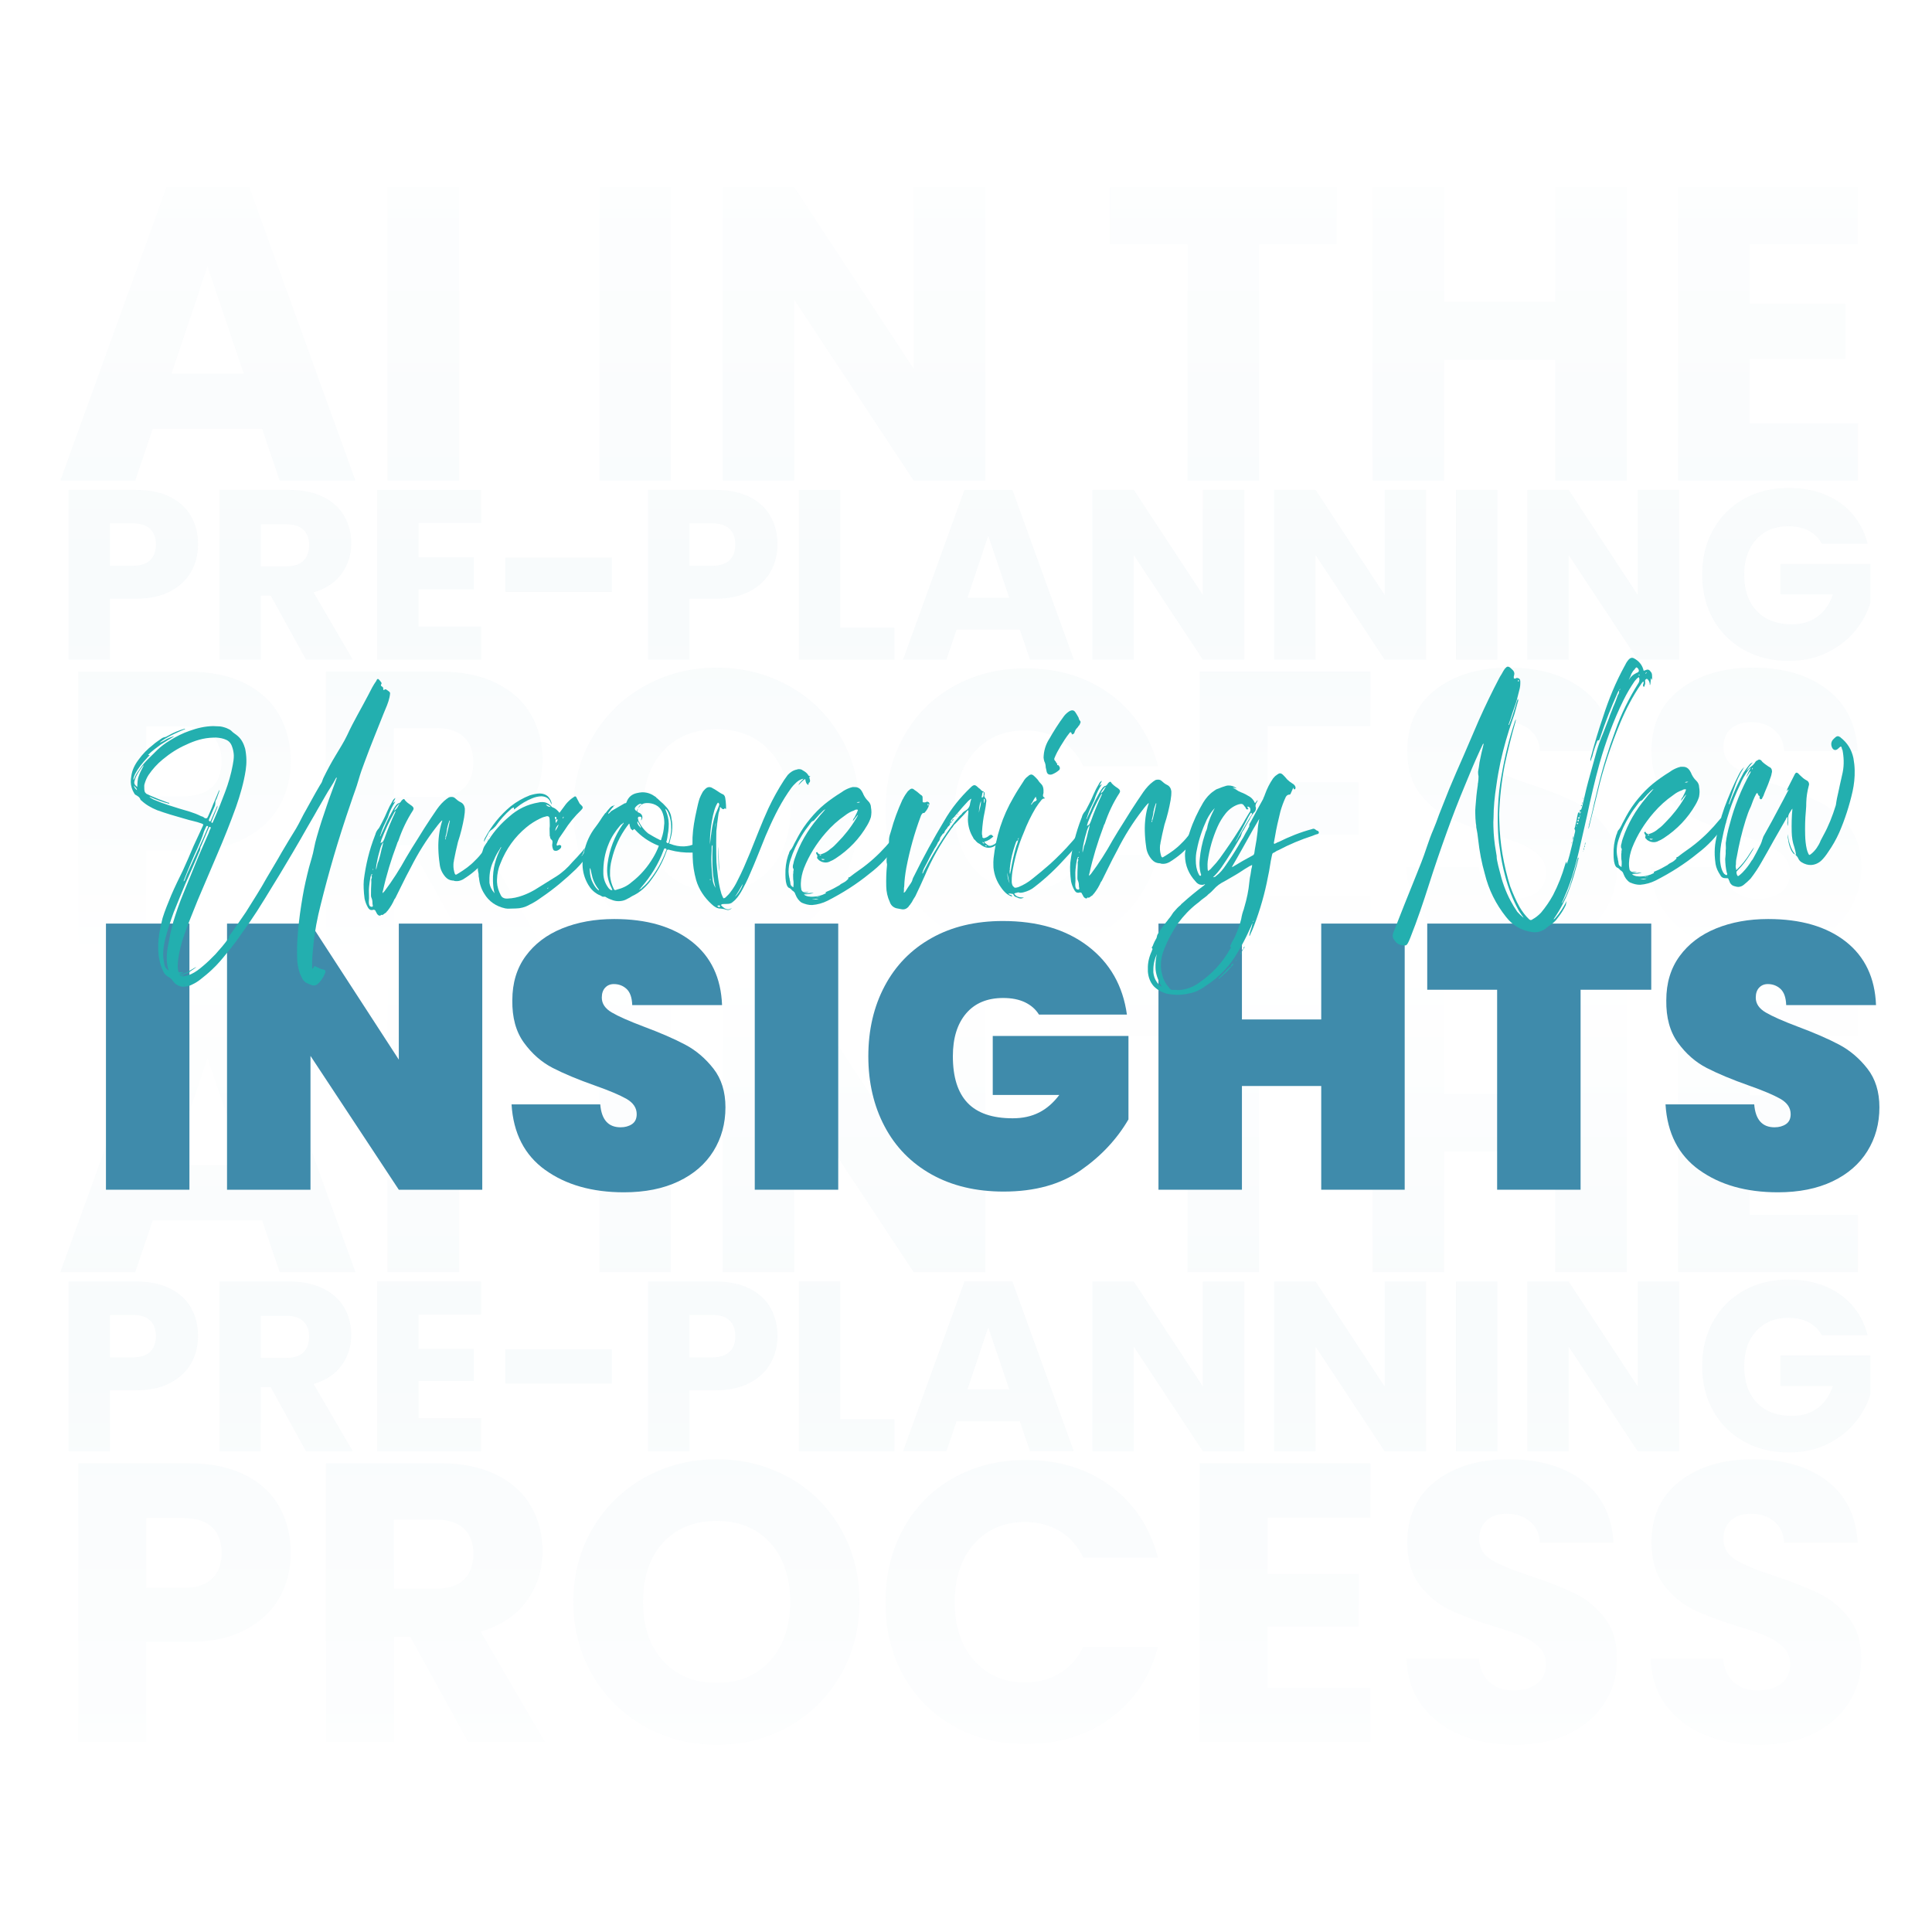 <?xml version="1.0" encoding="UTF-8"?> <svg xmlns="http://www.w3.org/2000/svg" xmlns:xlink="http://www.w3.org/1999/xlink" id="Layer_1" data-name="Layer 1" width="450" height="450" viewBox="0 0 450 450"><defs><linearGradient id="linear-gradient" x1="-2625" y1="-2859.27" x2="-2625" y2="-2940.46" gradientTransform="translate(2850 3085.11)" gradientUnits="userSpaceOnUse"><stop offset="0" stop-color="#fff" stop-opacity="0"></stop><stop offset="1" stop-color="#fff"></stop></linearGradient><linearGradient id="linear-gradient-2" x1="-725" y1="34.39" x2="-725" y2="-46.81" gradientTransform="translate(950 270.97)" xlink:href="#linear-gradient"></linearGradient><filter id="drop-shadow-12"><feOffset dx="6.22" dy="6.22"></feOffset><feGaussianBlur result="blur" stdDeviation="17.77"></feGaussianBlur><feFlood flood-color="#000" flood-opacity=".05"></feFlood><feComposite in2="blur" operator="in"></feComposite><feComposite in="SourceGraphic"></feComposite></filter><filter id="drop-shadow-13"><feOffset dx="6.22" dy="6.22"></feOffset><feGaussianBlur result="blur-2" stdDeviation="17.77"></feGaussianBlur><feFlood flood-color="#000" flood-opacity=".05"></feFlood><feComposite in2="blur-2" operator="in"></feComposite><feComposite in="SourceGraphic"></feComposite></filter><linearGradient id="linear-gradient-3" x1="225" y1="135.38" x2="225" y2="0" gradientTransform="matrix(1,0,0,1,0,0)" xlink:href="#linear-gradient"></linearGradient><linearGradient id="linear-gradient-4" y1="-3029.25" y2="-3164.62" gradientTransform="translate(2850 3479.25)" xlink:href="#linear-gradient"></linearGradient><linearGradient id="linear-gradient-5" x1="225" y1="135.38" x2="225" y2="0" gradientTransform="matrix(1,0,0,1,0,0)" xlink:href="#linear-gradient"></linearGradient><linearGradient id="linear-gradient-6" y1="-3029.25" y2="-3164.62" gradientTransform="translate(2850 3479.25)" xlink:href="#linear-gradient"></linearGradient></defs><g><g opacity=".2"><g opacity=".2"><path d="M61.08,99.87h-25.51l-4.09,12.07H14.06l24.72-68.34h19.28l24.72,68.34h-17.62l-4.09-12.07ZM56.79,87.02l-8.47-25.02-8.37,25.02h16.84Z" fill="#3f8bab" stroke-width="0"></path><path d="M106.93,43.6v68.34h-16.65V43.6h16.65Z" fill="#3f8bab" stroke-width="0"></path><path d="M156.28,43.6v68.34h-16.65V43.6h16.65Z" fill="#3f8bab" stroke-width="0"></path><path d="M229.48,111.94h-16.65l-27.84-42.15v42.15h-16.65V43.6h16.65l27.84,42.34v-42.34h16.65v68.34Z" fill="#3f8bab" stroke-width="0"></path><path d="M311.35,43.6v13.34h-18.11v55h-16.64v-55h-18.11v-13.34h52.86Z" fill="#3f8bab" stroke-width="0"></path><path d="M378.9,43.6v68.34h-16.64v-28.13h-25.89v28.13h-16.65V43.6h16.65v26.77h25.89v-26.77h16.64Z" fill="#3f8bab" stroke-width="0"></path><path d="M407.52,56.94v13.82h22.29v12.85h-22.29v14.99h25.21v13.34h-41.86V43.6h41.86v13.34h-25.21Z" fill="#3f8bab" stroke-width="0"></path></g><g opacity=".2"><path d="M44.54,133.11c-1.05,1.9-2.67,3.43-4.84,4.59-2.18,1.16-4.88,1.75-8.11,1.75h-5.97v14.19h-9.63v-39.53h15.6c3.15,0,5.82.54,8,1.63,2.18,1.09,3.81,2.59,4.9,4.5,1.09,1.91,1.63,4.11,1.63,6.59,0,2.29-.53,4.38-1.58,6.28ZM34.97,130.49c.9-.86,1.35-2.08,1.35-3.66s-.45-2.8-1.35-3.66c-.9-.86-2.27-1.29-4.11-1.29h-5.24v9.91h5.24c1.84,0,3.21-.43,4.11-1.3Z" fill="#3f8bab" stroke-width="0"></path><path d="M71.28,153.64l-8.22-14.92h-2.31v14.92h-9.63v-39.53h16.16c3.12,0,5.77.54,7.97,1.63,2.2,1.09,3.84,2.58,4.93,4.48s1.63,4.01,1.63,6.33c0,2.63-.74,4.97-2.22,7.04-1.48,2.06-3.67,3.53-6.56,4.39l9.12,15.65h-10.87ZM60.75,131.9h5.97c1.76,0,3.09-.43,3.97-1.29.88-.86,1.32-2.08,1.32-3.66s-.44-2.68-1.32-3.55c-.88-.86-2.21-1.3-3.97-1.3h-5.97v9.8Z" fill="#3f8bab" stroke-width="0"></path><path d="M97.47,121.82v8h12.89v7.43h-12.89v8.67h14.58v7.71h-24.21v-39.53h24.21v7.71h-14.58Z" fill="#3f8bab" stroke-width="0"></path><path d="M142.51,129.87v8h-24.78v-8h24.78Z" fill="#3f8bab" stroke-width="0"></path><path d="M179.5,133.11c-1.05,1.9-2.67,3.43-4.84,4.59-2.18,1.16-4.88,1.75-8.11,1.75h-5.97v14.19h-9.63v-39.53h15.6c3.15,0,5.82.54,8,1.63,2.18,1.09,3.81,2.59,4.9,4.5,1.09,1.91,1.63,4.11,1.63,6.59,0,2.29-.53,4.38-1.58,6.28ZM169.93,130.49c.9-.86,1.35-2.08,1.35-3.66s-.45-2.8-1.35-3.66c-.9-.86-2.27-1.29-4.11-1.29h-5.24v9.91h5.24c1.84,0,3.21-.43,4.11-1.3Z" fill="#3f8bab" stroke-width="0"></path><path d="M195.72,146.2h12.61v7.43h-22.24v-39.53h9.63v32.09Z" fill="#3f8bab" stroke-width="0"></path><path d="M237.55,146.65h-14.75l-2.37,6.98h-10.08l14.3-39.53h11.15l14.3,39.53h-10.19l-2.37-6.98ZM235.08,139.22l-4.9-14.47-4.84,14.47h9.74Z" fill="#3f8bab" stroke-width="0"></path><path d="M289.81,153.64h-9.63l-16.1-24.38v24.38h-9.63v-39.53h9.63l16.1,24.49v-24.49h9.63v39.53Z" fill="#3f8bab" stroke-width="0"></path><path d="M332.15,153.64h-9.63l-16.1-24.38v24.38h-9.63v-39.53h9.63l16.1,24.49v-24.49h9.63v39.53Z" fill="#3f8bab" stroke-width="0"></path><path d="M348.76,114.11v39.53h-9.63v-39.53h9.63Z" fill="#3f8bab" stroke-width="0"></path><path d="M391.1,153.64h-9.63l-16.1-24.38v24.38h-9.63v-39.53h9.63l16.1,24.49v-24.49h9.63v39.53Z" fill="#3f8bab" stroke-width="0"></path><path d="M424.33,126.61c-.71-1.31-1.74-2.32-3.07-3.01-1.33-.69-2.9-1.04-4.7-1.04-3.12,0-5.61,1.02-7.49,3.07-1.88,2.05-2.82,4.78-2.82,8.19,0,3.64.99,6.49,2.96,8.53s4.68,3.07,8.14,3.07c2.37,0,4.36-.6,6-1.8,1.63-1.2,2.82-2.93,3.58-5.18h-12.22v-7.09h20.95v8.95c-.71,2.4-1.92,4.64-3.63,6.7-1.71,2.07-3.88,3.74-6.5,5.01-2.63,1.28-5.59,1.91-8.9,1.91-3.9,0-7.39-.85-10.44-2.56-3.06-1.71-5.44-4.08-7.15-7.12-1.71-3.04-2.56-6.51-2.56-10.42s.85-7.38,2.56-10.44,4.08-5.44,7.12-7.15c3.04-1.71,6.51-2.56,10.42-2.56,4.73,0,8.72,1.15,11.96,3.43,3.25,2.29,5.4,5.46,6.45,9.52h-10.64Z" fill="#3f8bab" stroke-width="0"></path></g><g opacity=".2"><path d="M65.13,187.66c-1.73,3.11-4.38,5.63-7.96,7.54-3.58,1.91-8.02,2.87-13.32,2.87h-9.8v23.31h-15.82v-64.93h25.62c5.18,0,9.56.9,13.13,2.68,3.58,1.79,6.26,4.25,8.05,7.4,1.79,3.14,2.68,6.75,2.68,10.82,0,3.76-.86,7.2-2.59,10.31ZM49.4,183.35c1.48-1.42,2.22-3.42,2.22-6.01s-.74-4.59-2.22-6.01c-1.48-1.42-3.73-2.13-6.75-2.13h-8.6v16.28h8.6c3.02,0,5.27-.71,6.75-2.13Z" fill="#3f8bab" stroke-width="0"></path><path d="M109.06,221.37l-13.5-24.51h-3.79v24.51h-15.82v-64.93h26.55c5.12,0,9.48.9,13.09,2.68,3.61,1.79,6.3,4.24,8.09,7.35,1.79,3.11,2.68,6.58,2.68,10.41,0,4.32-1.22,8.17-3.65,11.56-2.44,3.39-6.03,5.8-10.78,7.21l14.98,25.71h-17.85ZM91.77,185.67h9.8c2.9,0,5.07-.71,6.52-2.13,1.45-1.42,2.17-3.42,2.17-6.01s-.73-4.41-2.17-5.83c-1.45-1.42-3.62-2.13-6.52-2.13h-9.8v16.09Z" fill="#3f8bab" stroke-width="0"></path><path d="M150.17,217.76c-5.09-2.83-9.13-6.8-12.12-11.88-2.99-5.09-4.49-10.81-4.49-17.16s1.49-12.05,4.49-17.11c2.99-5.05,7.03-9,12.12-11.84,5.09-2.83,10.68-4.25,16.79-4.25s11.7,1.42,16.79,4.25c5.09,2.84,9.09,6.78,12.02,11.84,2.93,5.06,4.39,10.76,4.39,17.11s-1.48,12.07-4.44,17.16c-2.96,5.09-6.97,9.05-12.02,11.88-5.06,2.84-10.64,4.25-16.74,4.25s-11.7-1.42-16.79-4.25ZM179.4,202.41c3.11-3.45,4.67-8.02,4.67-13.69s-1.56-10.31-4.67-13.74c-3.11-3.42-7.26-5.13-12.44-5.13s-9.42,1.7-12.53,5.09c-3.11,3.39-4.67,7.99-4.67,13.78s1.56,10.31,4.67,13.74c3.11,3.42,7.29,5.13,12.53,5.13s9.33-1.73,12.44-5.18Z" fill="#3f8bab" stroke-width="0"></path><path d="M210.43,171.65c2.77-5.03,6.64-8.94,11.61-11.75,4.96-2.8,10.59-4.21,16.88-4.21,7.71,0,14.3,2.03,19.79,6.1,5.49,4.07,9.16,9.62,11.01,16.65h-17.39c-1.29-2.71-3.13-4.78-5.5-6.2-2.37-1.42-5.07-2.13-8.09-2.13-4.87,0-8.82,1.7-11.84,5.09-3.02,3.39-4.53,7.92-4.53,13.6s1.51,10.21,4.53,13.6c3.02,3.39,6.97,5.09,11.84,5.09,3.02,0,5.72-.71,8.09-2.13,2.37-1.42,4.21-3.48,5.5-6.2h17.39c-1.85,7.03-5.52,12.56-11.01,16.6-5.49,4.04-12.09,6.06-19.79,6.06-6.29,0-11.92-1.4-16.88-4.21-4.96-2.8-8.83-6.71-11.61-11.7-2.78-5-4.16-10.7-4.16-17.11s1.39-12.13,4.16-17.16Z" fill="#3f8bab" stroke-width="0"></path><path d="M295.25,169.11v13.13h21.18v12.21h-21.18v14.24h23.96v12.67h-39.77v-64.93h39.77v12.67h-23.96Z" fill="#3f8bab" stroke-width="0"></path><path d="M340.2,219.7c-3.76-1.54-6.77-3.82-9.02-6.84-2.25-3.02-3.44-6.66-3.56-10.91h16.83c.25,2.41,1.08,4.24,2.5,5.5,1.42,1.26,3.27,1.9,5.55,1.9s4.19-.54,5.55-1.62c1.36-1.08,2.03-2.57,2.03-4.49,0-1.6-.54-2.93-1.62-3.98-1.08-1.05-2.41-1.91-3.98-2.59-1.57-.68-3.81-1.45-6.71-2.31-4.19-1.29-7.62-2.59-10.27-3.88-2.65-1.29-4.93-3.21-6.84-5.73s-2.87-5.83-2.87-9.9c0-6.04,2.19-10.78,6.57-14.2,4.38-3.42,10.08-5.13,17.11-5.13s12.92,1.71,17.3,5.13c4.38,3.42,6.72,8.19,7.03,14.29h-17.11c-.12-2.1-.9-3.75-2.31-4.95-1.42-1.2-3.24-1.8-5.46-1.8-1.91,0-3.45.51-4.62,1.53-1.17,1.02-1.76,2.48-1.76,4.39,0,2.1.99,3.73,2.96,4.9,1.97,1.17,5.06,2.44,9.25,3.79,4.19,1.42,7.6,2.77,10.22,4.07,2.62,1.29,4.89,3.18,6.8,5.64,1.91,2.47,2.87,5.64,2.87,9.53s-.94,7.06-2.82,10.08c-1.88,3.02-4.61,5.43-8.19,7.21-3.58,1.79-7.8,2.68-12.67,2.68s-9-.77-12.76-2.31Z" fill="#3f8bab" stroke-width="0"></path><path d="M397.08,219.7c-3.76-1.54-6.77-3.82-9.02-6.84-2.25-3.02-3.44-6.66-3.56-10.91h16.83c.25,2.41,1.08,4.24,2.5,5.5,1.42,1.26,3.27,1.9,5.55,1.9s4.19-.54,5.55-1.62c1.36-1.08,2.03-2.57,2.03-4.49,0-1.6-.54-2.93-1.62-3.98-1.08-1.05-2.41-1.91-3.98-2.59-1.57-.68-3.81-1.45-6.71-2.31-4.19-1.29-7.62-2.59-10.27-3.88-2.65-1.29-4.93-3.21-6.84-5.73s-2.87-5.83-2.87-9.9c0-6.04,2.19-10.78,6.57-14.2,4.38-3.42,10.08-5.13,17.11-5.13s12.92,1.71,17.3,5.13c4.38,3.42,6.72,8.19,7.03,14.29h-17.11c-.12-2.1-.9-3.75-2.31-4.95-1.42-1.2-3.24-1.8-5.46-1.8-1.91,0-3.45.51-4.62,1.53-1.17,1.02-1.76,2.48-1.76,4.39,0,2.1.99,3.73,2.96,4.9,1.97,1.17,5.06,2.44,9.25,3.79,4.19,1.42,7.6,2.77,10.22,4.07,2.62,1.29,4.89,3.18,6.8,5.64,1.91,2.47,2.87,5.64,2.87,9.53s-.94,7.06-2.82,10.08c-1.88,3.02-4.61,5.43-8.19,7.21-3.58,1.79-7.8,2.68-12.67,2.68s-9-.77-12.76-2.31Z" fill="#3f8bab" stroke-width="0"></path></g></g><g opacity=".2"><g opacity=".2"><path d="M61.08,284.25h-25.51l-4.09,12.07H14.06l24.72-68.34h19.28l24.72,68.34h-17.62l-4.09-12.07ZM56.79,271.4l-8.47-25.02-8.37,25.02h16.84Z" fill="#3f8bab" stroke-width="0"></path><path d="M106.93,227.98v68.34h-16.65v-68.34h16.65Z" fill="#3f8bab" stroke-width="0"></path><path d="M156.28,227.98v68.34h-16.65v-68.34h16.65Z" fill="#3f8bab" stroke-width="0"></path><path d="M229.48,296.32h-16.65l-27.84-42.15v42.15h-16.65v-68.34h16.65l27.84,42.34v-42.34h16.65v68.34Z" fill="#3f8bab" stroke-width="0"></path><path d="M311.35,227.98v13.34h-18.11v55h-16.64v-55h-18.11v-13.34h52.86Z" fill="#3f8bab" stroke-width="0"></path><path d="M378.9,227.98v68.34h-16.64v-28.13h-25.89v28.13h-16.65v-68.34h16.65v26.77h25.89v-26.77h16.64Z" fill="#3f8bab" stroke-width="0"></path><path d="M407.52,241.32v13.82h22.29v12.85h-22.29v14.99h25.21v13.34h-41.86v-68.34h41.86v13.34h-25.21Z" fill="#3f8bab" stroke-width="0"></path></g><g opacity=".2"><path d="M44.54,317.49c-1.05,1.9-2.67,3.43-4.84,4.59-2.18,1.16-4.88,1.75-8.11,1.75h-5.97v14.19h-9.63v-39.53h15.6c3.15,0,5.82.54,8,1.63,2.18,1.09,3.81,2.59,4.9,4.5,1.09,1.91,1.63,4.11,1.63,6.59,0,2.29-.53,4.38-1.58,6.28ZM34.97,314.87c.9-.86,1.35-2.08,1.35-3.66s-.45-2.8-1.35-3.66c-.9-.86-2.27-1.29-4.11-1.29h-5.24v9.91h5.24c1.84,0,3.21-.43,4.11-1.3Z" fill="#3f8bab" stroke-width="0"></path><path d="M71.28,338.02l-8.22-14.92h-2.31v14.92h-9.63v-39.53h16.16c3.12,0,5.77.54,7.97,1.63,2.2,1.09,3.84,2.58,4.93,4.48s1.63,4.01,1.63,6.33c0,2.63-.74,4.97-2.22,7.04-1.48,2.06-3.67,3.53-6.56,4.39l9.12,15.65h-10.87ZM60.75,316.28h5.97c1.76,0,3.09-.43,3.97-1.29.88-.86,1.32-2.08,1.32-3.66s-.44-2.68-1.32-3.55c-.88-.86-2.21-1.3-3.97-1.3h-5.97v9.8Z" fill="#3f8bab" stroke-width="0"></path><path d="M97.47,306.2v8h12.89v7.43h-12.89v8.67h14.58v7.71h-24.21v-39.53h24.21v7.71h-14.58Z" fill="#3f8bab" stroke-width="0"></path><path d="M142.51,314.26v8h-24.78v-8h24.78Z" fill="#3f8bab" stroke-width="0"></path><path d="M179.5,317.49c-1.05,1.9-2.67,3.43-4.84,4.59-2.18,1.16-4.88,1.75-8.11,1.75h-5.97v14.19h-9.63v-39.53h15.6c3.15,0,5.82.54,8,1.63,2.18,1.09,3.81,2.59,4.9,4.5,1.09,1.91,1.63,4.11,1.63,6.59,0,2.29-.53,4.38-1.58,6.28ZM169.93,314.87c.9-.86,1.35-2.08,1.35-3.66s-.45-2.8-1.35-3.66c-.9-.86-2.27-1.29-4.11-1.29h-5.24v9.91h5.24c1.84,0,3.21-.43,4.11-1.3Z" fill="#3f8bab" stroke-width="0"></path><path d="M195.72,330.58h12.61v7.43h-22.24v-39.53h9.63v32.09Z" fill="#3f8bab" stroke-width="0"></path><path d="M237.55,331.03h-14.75l-2.37,6.98h-10.08l14.3-39.53h11.15l14.3,39.53h-10.19l-2.37-6.98ZM235.08,323.6l-4.9-14.47-4.84,14.47h9.74Z" fill="#3f8bab" stroke-width="0"></path><path d="M289.81,338.02h-9.63l-16.1-24.38v24.38h-9.63v-39.53h9.63l16.1,24.49v-24.49h9.63v39.53Z" fill="#3f8bab" stroke-width="0"></path><path d="M332.15,338.02h-9.63l-16.1-24.38v24.38h-9.63v-39.53h9.63l16.1,24.49v-24.49h9.63v39.53Z" fill="#3f8bab" stroke-width="0"></path><path d="M348.76,298.49v39.53h-9.63v-39.53h9.63Z" fill="#3f8bab" stroke-width="0"></path><path d="M391.1,338.02h-9.63l-16.1-24.38v24.38h-9.63v-39.53h9.63l16.1,24.49v-24.49h9.63v39.53Z" fill="#3f8bab" stroke-width="0"></path><path d="M424.33,310.99c-.71-1.31-1.74-2.32-3.07-3.01-1.33-.69-2.9-1.04-4.7-1.04-3.12,0-5.61,1.02-7.49,3.07-1.88,2.05-2.82,4.78-2.82,8.19,0,3.64.99,6.49,2.96,8.53s4.68,3.07,8.14,3.07c2.37,0,4.36-.6,6-1.8,1.63-1.2,2.82-2.93,3.58-5.18h-12.22v-7.09h20.95v8.95c-.71,2.4-1.92,4.64-3.63,6.7-1.71,2.07-3.88,3.74-6.5,5.01-2.63,1.28-5.59,1.91-8.9,1.91-3.9,0-7.39-.85-10.44-2.56-3.06-1.71-5.44-4.08-7.15-7.12-1.71-3.04-2.56-6.51-2.56-10.42s.85-7.38,2.56-10.44,4.08-5.44,7.12-7.15c3.04-1.71,6.51-2.56,10.42-2.56,4.73,0,8.72,1.15,11.96,3.43,3.25,2.29,5.4,5.46,6.45,9.52h-10.64Z" fill="#3f8bab" stroke-width="0"></path></g><g opacity=".2"><path d="M65.13,372.04c-1.73,3.11-4.38,5.63-7.96,7.54-3.58,1.91-8.02,2.87-13.32,2.87h-9.8v23.31h-15.82v-64.93h25.62c5.18,0,9.56.9,13.13,2.68,3.58,1.79,6.26,4.25,8.05,7.4,1.79,3.14,2.68,6.75,2.68,10.82,0,3.76-.86,7.2-2.59,10.31ZM49.4,367.73c1.48-1.42,2.22-3.42,2.22-6.01s-.74-4.59-2.22-6.01c-1.48-1.42-3.73-2.13-6.75-2.13h-8.6v16.28h8.6c3.02,0,5.27-.71,6.75-2.13Z" fill="#3f8bab" stroke-width="0"></path><path d="M109.06,405.75l-13.5-24.51h-3.79v24.51h-15.82v-64.93h26.55c5.12,0,9.48.9,13.09,2.68,3.61,1.79,6.3,4.24,8.09,7.35,1.79,3.11,2.68,6.58,2.68,10.41,0,4.32-1.22,8.17-3.65,11.56-2.44,3.39-6.03,5.8-10.78,7.21l14.98,25.71h-17.85ZM91.77,370.05h9.8c2.9,0,5.07-.71,6.52-2.13,1.45-1.42,2.17-3.42,2.17-6.01s-.73-4.41-2.17-5.83c-1.45-1.42-3.62-2.13-6.52-2.13h-9.8v16.09Z" fill="#3f8bab" stroke-width="0"></path><path d="M150.17,402.14c-5.09-2.83-9.13-6.8-12.12-11.88-2.99-5.09-4.49-10.81-4.49-17.16s1.49-12.05,4.49-17.11c2.99-5.05,7.03-9,12.12-11.84,5.09-2.83,10.68-4.25,16.79-4.25s11.7,1.42,16.79,4.25c5.09,2.84,9.09,6.78,12.02,11.84,2.93,5.06,4.39,10.76,4.39,17.11s-1.48,12.07-4.44,17.16c-2.96,5.09-6.97,9.05-12.02,11.88-5.06,2.84-10.64,4.25-16.74,4.25s-11.7-1.42-16.79-4.25ZM179.4,386.79c3.11-3.45,4.67-8.02,4.67-13.69s-1.56-10.31-4.67-13.74c-3.11-3.42-7.26-5.13-12.44-5.13s-9.42,1.7-12.53,5.09c-3.11,3.39-4.67,7.99-4.67,13.78s1.56,10.31,4.67,13.74c3.11,3.42,7.29,5.13,12.53,5.13s9.33-1.73,12.44-5.18Z" fill="#3f8bab" stroke-width="0"></path><path d="M210.43,356.03c2.77-5.03,6.64-8.94,11.61-11.75,4.96-2.8,10.59-4.21,16.88-4.21,7.71,0,14.3,2.03,19.79,6.1,5.49,4.07,9.16,9.62,11.01,16.65h-17.39c-1.29-2.71-3.13-4.78-5.5-6.2-2.37-1.42-5.07-2.13-8.09-2.13-4.87,0-8.82,1.7-11.84,5.09-3.02,3.39-4.53,7.92-4.53,13.6s1.51,10.21,4.53,13.6c3.02,3.39,6.97,5.09,11.84,5.09,3.02,0,5.72-.71,8.09-2.13,2.37-1.42,4.21-3.48,5.5-6.2h17.39c-1.85,7.03-5.52,12.56-11.01,16.6-5.49,4.04-12.09,6.06-19.79,6.06-6.29,0-11.92-1.4-16.88-4.21-4.96-2.8-8.83-6.71-11.61-11.7-2.78-5-4.16-10.7-4.16-17.11s1.39-12.13,4.16-17.16Z" fill="#3f8bab" stroke-width="0"></path><path d="M295.25,353.49v13.13h21.18v12.21h-21.18v14.24h23.96v12.67h-39.77v-64.93h39.77v12.67h-23.96Z" fill="#3f8bab" stroke-width="0"></path><path d="M340.2,404.08c-3.76-1.54-6.77-3.82-9.02-6.84-2.25-3.02-3.44-6.66-3.56-10.91h16.83c.25,2.41,1.08,4.24,2.5,5.5,1.42,1.26,3.27,1.9,5.55,1.9s4.19-.54,5.55-1.62c1.36-1.08,2.03-2.57,2.03-4.49,0-1.6-.54-2.93-1.62-3.98-1.08-1.05-2.41-1.91-3.98-2.59-1.57-.68-3.81-1.45-6.71-2.31-4.19-1.29-7.62-2.59-10.27-3.88-2.65-1.29-4.93-3.21-6.84-5.73s-2.87-5.83-2.87-9.9c0-6.04,2.19-10.78,6.57-14.2,4.38-3.42,10.08-5.13,17.11-5.13s12.92,1.71,17.3,5.13c4.38,3.42,6.72,8.19,7.03,14.29h-17.11c-.12-2.1-.9-3.75-2.31-4.95-1.42-1.2-3.24-1.8-5.46-1.8-1.91,0-3.45.51-4.62,1.53-1.17,1.02-1.76,2.48-1.76,4.39,0,2.1.99,3.73,2.96,4.9,1.97,1.17,5.06,2.44,9.25,3.79,4.19,1.42,7.6,2.77,10.22,4.07,2.62,1.29,4.89,3.18,6.8,5.64,1.91,2.47,2.87,5.64,2.87,9.53s-.94,7.06-2.82,10.08c-1.88,3.02-4.61,5.43-8.19,7.21-3.58,1.79-7.8,2.68-12.67,2.68s-9-.77-12.76-2.31Z" fill="#3f8bab" stroke-width="0"></path><path d="M397.08,404.08c-3.76-1.54-6.77-3.82-9.02-6.84-2.25-3.02-3.44-6.66-3.56-10.91h16.83c.25,2.41,1.08,4.24,2.5,5.5,1.42,1.26,3.27,1.9,5.55,1.9s4.19-.54,5.55-1.62c1.36-1.08,2.03-2.57,2.03-4.49,0-1.6-.54-2.93-1.62-3.98-1.08-1.05-2.41-1.91-3.98-2.59-1.57-.68-3.81-1.45-6.71-2.31-4.19-1.29-7.62-2.59-10.27-3.88-2.65-1.29-4.93-3.21-6.84-5.73s-2.87-5.83-2.87-9.9c0-6.04,2.19-10.78,6.57-14.2,4.38-3.42,10.08-5.13,17.11-5.13s12.92,1.71,17.3,5.13c4.38,3.42,6.72,8.19,7.03,14.29h-17.11c-.12-2.1-.9-3.75-2.31-4.95-1.42-1.2-3.24-1.8-5.46-1.8-1.91,0-3.45.51-4.62,1.53-1.17,1.02-1.76,2.48-1.76,4.39,0,2.1.99,3.73,2.96,4.9,1.97,1.17,5.06,2.44,9.25,3.79,4.19,1.42,7.6,2.77,10.22,4.07,2.62,1.29,4.89,3.18,6.8,5.64,1.91,2.47,2.87,5.64,2.87,9.53s-.94,7.06-2.82,10.08c-1.88,3.02-4.61,5.43-8.19,7.21-3.58,1.79-7.8,2.68-12.67,2.68s-9-.77-12.76-2.31Z" fill="#3f8bab" stroke-width="0"></path></g></g></g><g><rect y="144.65" width="450" height="81.19" transform="translate(450 370.49) rotate(180)" fill="url(#linear-gradient)" stroke-width="0"></rect><rect y="224.16" width="450" height="81.19" fill="url(#linear-gradient-2)" stroke-width="0"></rect></g><g filter="url(#drop-shadow-13)"><g><path d="M37.9,208.9v61.99h-19.44v-61.99h19.44Z" fill="#3f8bab" stroke-width="0"></path><path d="M106.11,270.89h-19.44l-20.57-31.17v31.17h-19.44v-61.99h19.44l20.57,31.69v-31.69h19.44v61.99Z" fill="#3f8bab" stroke-width="0"></path><path d="M120.77,266.29c-4.82-3.47-7.43-8.56-7.84-15.28h20.66c.29,3.56,1.87,5.34,4.73,5.34,1.05,0,1.94-.25,2.67-.74.73-.5,1.09-1.27,1.09-2.32,0-1.46-.79-2.64-2.36-3.55-1.58-.9-4.03-1.94-7.35-3.11-3.97-1.4-7.25-2.77-9.85-4.11-2.6-1.34-4.83-3.3-6.7-5.87-1.87-2.57-2.77-5.87-2.71-9.89,0-4.03,1.04-7.46,3.11-10.29,2.07-2.83,4.9-4.98,8.49-6.44,3.59-1.46,7.63-2.19,12.12-2.19,7.59,0,13.61,1.75,18.08,5.25,4.46,3.5,6.81,8.44,7.05,14.8h-20.92c-.06-1.75-.5-3-1.31-3.76-.82-.76-1.81-1.14-2.98-1.14-.82,0-1.49.28-2.01.83s-.79,1.33-.79,2.32c0,1.4.77,2.55,2.32,3.46,1.55.91,4.01,2,7.4,3.28,3.91,1.46,7.14,2.86,9.67,4.2,2.54,1.34,4.74,3.21,6.61,5.6,1.87,2.39,2.8,5.4,2.8,9.02,0,3.79-.93,7.19-2.8,10.2-1.87,3.01-4.58,5.36-8.14,7.05-3.56,1.69-7.79,2.54-12.7,2.54-7.41,0-13.53-1.74-18.34-5.21Z" fill="#3f8bab" stroke-width="0"></path><path d="M189.02,208.9v61.99h-19.44v-61.99h19.44Z" fill="#3f8bab" stroke-width="0"></path><path d="M235.77,230.09c-.76-1.23-1.84-2.17-3.24-2.85-1.4-.67-3.09-1.01-5.08-1.01-3.74,0-6.62,1.21-8.67,3.63-2.04,2.42-3.06,5.73-3.06,9.94,0,4.85,1.14,8.46,3.42,10.86,2.28,2.39,5.78,3.59,10.51,3.59s8.11-1.81,10.86-5.43h-15.5v-13.75h31.61v19.44c-2.69,4.61-6.39,8.57-11.12,11.86-4.73,3.3-10.71,4.95-17.95,4.95-6.42,0-12.01-1.33-16.77-3.98-4.76-2.66-8.41-6.38-10.94-11.16-2.54-4.79-3.81-10.24-3.81-16.37s1.27-11.58,3.81-16.37c2.54-4.79,6.17-8.51,10.9-11.16,4.73-2.66,10.27-3.98,16.63-3.98,8.11,0,14.72,1.96,19.83,5.87,5.11,3.91,8.13,9.22,9.06,15.93h-20.49Z" fill="#3f8bab" stroke-width="0"></path><path d="M320.96,208.9v61.99h-19.44v-24.16h-18.47v24.16h-19.44v-61.99h19.44v22.33h18.47v-22.33h19.44Z" fill="#3f8bab" stroke-width="0"></path><path d="M378.39,208.9v15.41h-16.46v46.58h-19.44v-46.58h-16.28v-15.41h52.18Z" fill="#3f8bab" stroke-width="0"></path><path d="M389.55,266.29c-4.82-3.47-7.43-8.56-7.84-15.28h20.66c.29,3.56,1.87,5.34,4.73,5.34,1.05,0,1.94-.25,2.67-.74.73-.5,1.09-1.27,1.09-2.32,0-1.46-.79-2.64-2.36-3.55-1.58-.9-4.03-1.94-7.35-3.11-3.97-1.4-7.25-2.77-9.85-4.11-2.6-1.34-4.83-3.3-6.7-5.87-1.87-2.57-2.77-5.87-2.71-9.89,0-4.03,1.04-7.46,3.11-10.29,2.07-2.83,4.9-4.98,8.49-6.44,3.59-1.46,7.63-2.19,12.12-2.19,7.59,0,13.61,1.75,18.08,5.25,4.46,3.5,6.81,8.44,7.05,14.8h-20.92c-.06-1.75-.5-3-1.31-3.76-.82-.76-1.81-1.14-2.98-1.14-.82,0-1.49.28-2.01.83s-.79,1.33-.79,2.32c0,1.4.77,2.55,2.32,3.46,1.55.91,4.01,2,7.4,3.28,3.91,1.46,7.14,2.86,9.67,4.2,2.54,1.34,4.74,3.21,6.61,5.6,1.87,2.39,2.8,5.4,2.8,9.02,0,3.79-.93,7.19-2.8,10.2-1.87,3.01-4.58,5.36-8.14,7.05-3.56,1.69-7.79,2.54-12.7,2.54-7.41,0-13.53-1.74-18.34-5.21Z" fill="#3f8bab" stroke-width="0"></path></g><g><path d="M35.47,220.73h.22c.52-.02.89-.18,1.26-.33.44-.16.88-.4,1.33-.71.37-.23.81-.47,1.25-.7-.29.31-.73.54-1.17.85-.37.31-.81.54-1.25.7-.44.16-.89.32-1.48.48.07,0,.15.07.23.07.3,0,.52-.16.82-.24-.14.23-.37.23-.59.39.82-.09,1.56-.26,2.23-.58,1.03-.47,1.91-1.17,2.72-1.86,1.02-.85,1.97-1.77,2.92-2.76,1.02-1.14,2.03-2.29,2.9-3.5.07-.15.29-.3.29-.45,0-.08,0-.15-.08-.22,0-.08.15-.15.22-.23,1.23-1.75,2.53-3.57,3.75-5.39,1.65-2.65,3.38-5.31,4.88-8.03,1.15-1.97,2.37-3.94,3.51-5.98,1.08-1.82,2.15-3.63,3.3-5.46.86-1.44,1.5-2.95,2.36-4.39l2.14-3.86c.5-.83.93-1.67,1.43-2.42.21-.38.28-.83.49-1.21.85-1.74,1.78-3.48,2.79-5.14.93-1.59,1.94-3.11,2.72-4.77,1.49-3.25,3.28-6.2,4.92-9.37.57-1.13,1.14-2.27,1.86-3.26.07-.15.07-.23.14-.3.07-.08.15-.15.22-.15.08,0,.15.07.23.14.23.22.38.44.54.66.08.07.08.15.08.22,0,.08,0,.15-.07.23-.07.08-.07.15-.07.23,0,.15.16.22.23.29.23.14.3.22.31.51v.15c0,.08,0,.15.08.15.08,0,.15,0,.22-.08.07-.08.15-.08.22-.08.15,0,.23.07.3.14.61.43.76.5.77.8,0,.22-.06.45-.13.9-.27,1.28-.83,2.49-1.33,3.69-1.48,3.77-3.03,7.46-4.43,11.3-.56,1.43-1.05,2.86-1.46,4.29-.48,1.73-1.18,3.46-1.74,5.19-1.46,4.22-2.78,8.35-4.02,12.56-1.1,3.76-2.13,7.59-3.08,11.42-.75,2.93-1.35,6-1.65,9.07-.18,1.72-.36,3.44-.32,5.16v.52s.09,0,.09,0q.08,0,.15-.08c.14-.3.21-.45.36-.46.15,0,.3.07.53.21.45.21.98.5,1.51.56.3.07.45.21.46.44,0,.07,0,.22-.07.38-.42,1.06-1,1.96-1.88,2.66-.22.16-.52.24-.74.24-.3,0-.52-.06-.83-.21l-.45-.21c-.9-.28-1.37-.94-1.69-1.75-.55-1.11-.8-2.37-.91-3.64l-.03-1.19c-.05-1.94.06-3.81.23-5.75.23-2.69.62-5.39,1.07-8.01.39-2.32.93-4.58,1.48-6.75.41-1.5.9-2.93,1.16-4.43.2-.98.4-1.88.68-2.78.69-2.41,1.45-4.74,2.29-7.15.7-2.11,1.54-4.22,2.31-6.4v-.15s-.08,0-.08,0l-.07.08c-.71,1.44-1.72,2.8-2.51,4.24s-1.65,2.8-2.43,4.24c-1.15,1.97-2.29,3.94-3.44,5.98-1.15,1.97-2.29,3.94-3.44,5.83-.93,1.59-1.86,3.11-2.8,4.62-1.22,2.05-2.51,4.09-3.8,6.14-1.08,1.67-2.23,3.34-3.39,4.93-1.15,1.67-2.31,3.27-3.61,4.79-1.09,1.37-2.17,2.67-3.49,3.89-.8.77-1.75,1.54-2.63,2.23-.58.46-1.17.85-1.84,1.16-.66.39-1.48.56-2.22.58-1.05-.05-1.81-.55-2.42-1.36-.23-.37-.54-.66-.92-.87-.68-.36-1.14-.87-1.38-1.53-.71-1.55-1.05-3.18-1.09-4.9v-.45c-.07-2.39.47-4.64,1.01-6.89.55-1.8,1.33-3.62,2.03-5.35.85-1.96,1.77-3.85,2.7-5.74.85-1.89,1.7-3.77,2.47-5.66.71-1.51,1.42-3.09,2.13-4.6.07-.15.14-.3.14-.38,0-.15-.08-.15-.38-.29-1.28-.49-2.63-.68-3.91-1.1-2.18-.62-4.36-1.24-6.47-2.01-1.36-.56-2.64-1.28-3.71-2.3,0,0-.15-.07-.15-.14-.16-.59-.69-.88-1.22-1.17-.08-.07-.15-.15-.23-.29-.54-.88-.79-1.77-.81-2.67-.01-.45.05-.9.12-1.35.19-1.42.83-2.71,1.7-3.85.94-1.29,2.03-2.44,3.35-3.44.58-.54,1.32-1,1.98-1.47.29-.23.67-.32,1.04-.4.22-.08.37-.23.59-.31,1.18-.7,2.43-1.18,3.77-1.58l.15.07c-2.07.87-4.14,1.74-5.97,3.13q.3,0,.81-.32c.3-.16.59-.31.81-.47.29-.16.59-.24.89-.39.3-.08.59-.24.89-.25-1.03.62-2.13,1.25-3.16,1.94-1.03.77-2.05,1.47-2.93,2.38.15.07.23.07.38.14-.22.16-.44.31-.58.54-1.09,1.15-2.11,2.37-2.89,3.88-.14.38-.36.75-.34,1.28.22-.23.29-.46.36-.68.28-.68.71-1.29,1.15-1.89,1.15-1.75,2.69-2.98,4.07-4.43.88-.84,1.83-1.54,2.86-2.16,1.47-.93,3.02-1.72,4.65-2.28,1.78-.64,3.56-1.06,5.5-1.1.37,0,.75.06,1.12.05.67-.02,1.35.19,1.95.4.45.21.83.35,1.14.64.46.51,1.06.8,1.52,1.23.92.8,1.39,1.83,1.71,2.94.17.82.27,1.71.29,2.53.02.82-.04,1.64-.16,2.47-.45,2.92-1.28,5.78-2.25,8.56-1.33,3.69-2.8,7.38-4.36,11s-3.03,7.16-4.59,10.78c-1.06,2.64-2.18,5.35-3.16,8.14-.63,1.81-1.1,3.68-1.36,5.56-.06.52-.12,1.12-.11,1.64,0,.37.02.67.1,1.04.08.3.08.37.31.37h.22c.15,0,.37-.01.67-.1-.29.38-.66.32-.96.55ZM24.99,176.73c.01.45.32.81.7,1.1-.01-.52-.54-.73-.7-1.1ZM27.12,172.13l-.15.15c-.72.99-1.44,1.98-1.79,3.18-.07.23-.14.45-.13.6,0,.37.24.67.7,1.03.05-.9.03-1.79.38-2.62.28-.83.71-1.58,1.14-2.42q-.08,0-.15.08ZM28.64,179.48c.46.29.91.57,1.36.71.98.42,1.96.77,3.01,1.12,1.66.56,3.31,1.04,4.96,1.52.9.28,1.81.63,2.64,1.05.3.07.6.21.83.43.15.07.23.07.3.07.15,0,.22,0,.37-.16,0-.07.07-.22.14-.3.42-.98.85-1.89,1.2-2.87.5-1.06.92-2.19,1.41-3.32v.15c0,.15.01.3-.06.37-.14.3-.21.68-.35.98-.14.38-.21.67-.42.98-.14.3-.06.6-.13.97,0,.15-.07.3-.14.45l-1.27,2.94c0,.08-.07.23-.07.3s.08.15.23.22h.07c.15,0,.15-.15.22-.3l1.48-3.4v.37c-.41,1.06-.84,2.04-1.26,3.09-.07.15-.14.23-.14.45,0,.07.08.15.15.14h.07q.08,0,.07-.08c.07-.08.07-.15.14-.3.99-2.19,1.9-4.53,2.75-6.78.77-2.03,1.39-4.14,1.79-6.31.13-.75.26-1.42.25-2.17-.01-.52-.1-1.12-.27-1.71-.24-.82-.56-1.55-1.47-1.98-.76-.36-1.58-.48-2.4-.54l-.67.02c-2.24.05-4.31.7-6.3,1.65-1.99.87-3.76,2.03-5.44,3.42-1.32,1.08-2.41,2.3-3.34,3.67-.43.68-.71,1.36-.92,2.11-.07.22-.06.52-.05.82,0,.3.01.6.1.89.08.22.23.37.39.51.38.14.68.36,1.06.5,1.28.57,2.56,1.06,3.92,1.55.15,0,.3,0,.38.29-1.58-.41-3.08-.97-4.52-1.61-.08,0-.07.08-.07.08ZM32.63,217.52v-.52c-.05-1.34.22-2.62.49-3.97.26-1.5.6-3,1.01-4.5.69-2.26,1.46-4.51,2.38-6.7.99-2.34,1.9-4.75,2.89-7.09.91-2.26,1.98-4.6,2.97-6.86.14-.45.28-.83.49-1.21v-.15q0-.07-.08-.07c0-.08-.08-.07-.15-.07q-.08,0-.15.08c-.07.15-.07.23-.14.3-.56,1.36-1.13,2.64-1.69,4-.14.23-.21.38-.21.6,0,.37-.21.75-.35,1.05-.99,2.41-2.05,4.75-3.11,7.17-.92,2.19-1.83,4.45-2.75,6.71-.77,2.11-1.46,4.22-2.01,6.4-.27,1.2-.46,2.4-.43,3.59.01.52.1,1.04.19,1.64.09.74.26,1.41,1.09,1.91-.24-.81-.41-1.56-.43-2.3ZM36.65,223.09h-.07q-.08,0-.07.08h.3q-.08-.08-.15-.08ZM36.8,198.76c.35-.98.77-1.96,1.2-2.87,1.06-2.27,2.05-4.6,3.12-6.87l1.06-2.49c.07-.08.07-.15.07-.22,0,0,0-.08-.15-.15h-.08c-.15,0-.15.08-.22.16-.21.53-.5.98-.63,1.51-.35,1.13-.84,2.26-1.33,3.39-1.06,2.26-2.05,4.6-2.97,6.94-.14.3-.21.6-.35.9.22-.08.22-.23.29-.31Z" fill="#23afaf" stroke-width="0"></path><path d="M82.38,207.05h-.22c-.07,0-.23-.06-.3-.14-.08-.07-.15-.15-.23-.22l-.23-.44q-.08-.07-.08-.15c-.08-.07-.08-.22-.16-.29s-.23-.14-.38-.14l-.3.08h-.15c-.37.01-.6-.21-.83-.57-.39-.66-.63-1.33-.8-2.07-.1-.82-.19-1.56-.21-2.38-.02-.67-.03-1.27.03-1.94.44-3.52,1.25-6.97,2.58-10.36q0-.07.07-.15c.13-.6.42-1.13.86-1.59q.07-.08.07-.15l.07-.08.71-1.36c.36-.68.71-1.44,1.06-2.27.35-.83.78-1.66,1.28-2.49.14-.3.36-.53.65-.69-.07.23-.14.38-.28.6-.07.15-.21.38-.28.6.07-.08.22-.16.29-.23.07-.08.15-.08.22-.15v.15s-.07,0-.07,0v.07c-.57.83-1,1.74-1.35,2.64-.14.45-.28.9-.49,1.28l-.43.91c-.43.83-.78,1.74-1.06,2.64-.07.15-.14.3-.14.45q.07-.08.15-.15v-.08q.07-.08.07-.15l.71-1.51c.49-1.21,1.06-2.41,1.7-3.55.36-.68.71-1.36,1.22-1.97.07-.08.22-.15.29-.23q.07-.08.15-.08c.15,0,.3-.08.37-.16.07-.08.15-.15.22-.23.07-.08.07-.15.14-.23q.07-.08.15-.15c.15-.15.29-.23.37-.23.07,0,.23.07.3.29.38.44.84.8,1.29,1.09.15.07.3.22.46.36.15.14.23.29.24.52,0,.07-.07.23-.14.38-1.44,2.2-2.57,4.62-3.41,7.1-.14.23-.29.53-.35.83-1.33,3.54-2.44,7.15-3.24,10.83-.07.08-.07.23-.07.38v.15s.44-.46.44-.46c1.88-2.51,3.53-5.09,5.03-7.81.86-1.44,1.72-2.88,2.66-4.32.5-.83,1.08-1.74,1.65-2.65.94-1.44,1.87-2.88,2.88-4.33.65-.91,1.38-1.75,2.33-2.45l.15-.08c.22-.23.51-.31.89-.32.3,0,.6.06.83.28.38.36.84.73,1.29.94.6.28.91.8,1,1.47.02.67-.04,1.34-.17,2.09-.33,1.87-.8,3.83-1.43,5.71-.34,1.43-.68,2.85-.94,4.28,0,.15,0,.3-.07.37-.06.37-.05.82-.04,1.2s.09.67.17,1.04c.08.22.09.45.16.52.08.15.16.22.23.22.07,0,.22-.08.44-.23l.15-.08c1.4-.86,2.72-1.78,3.81-2.93.73-.69,1.38-1.45,1.96-2.21.07-.23.22-.3.37-.31q.07,0,.15.07c.08.07.23.07.38.07.15.07.3.07.38.14.15.07.23.14.23.29v.15c0,.07-.07.23-.14.3q0,.07-.07.15c-1.22,1.82-2.75,3.43-4.59,4.74-.44.31-.88.62-1.39.93-.44.23-.89.4-1.41.41-.22,0-.45.01-.67-.06q-.08-.07-.15-.07c-.07,0-.15,0-.22,0-.67-.06-1.2-.34-1.66-.85-.77-.88-1.24-1.91-1.34-3.03-.18-1.19-.28-2.38-.31-3.57-.05-2.09.2-4.18.82-6.22q.07-.08.07-.15v-.07s0-.15,0-.15c-.44.38-.8.84-1.16,1.3-.07.15-.22.3-.29.38-2.24,2.89-4.18,6-5.82,9.25-.79,1.44-1.5,2.87-2.21,4.31l-1.42,2.87c-.07.08-.14.23-.22.3-.42.98-.93,1.81-1.58,2.65l-.15.15c-.14.23-.29.38-.51.46-.07.08-.22.16-.29.23-.07.08-.22.15-.37.16-.07,0-.15,0-.22-.07l-.14.23ZM80.14,197.77c0,.08,0,.22-.07.3-.13.75-.26,1.5-.32,2.25-.06.45-.05.9-.04,1.34l.02.67c.01.45.02.9-.04,1.34v.3c.01.22.02.37.1.59.08.3.31.44.61.43.15,0,.22-.08.22-.23v-.07c-.08-.22-.09-.52-.09-.74,0-.37-.09-.74-.25-1.11-.08-.15-.08-.3-.09-.52-.02-.97.03-2.02.08-2.99l-.02-.75c.07-.15.14-.3.14-.45,0-.07,0-.22-.08-.37-.08-.07-.08-.15-.08-.22-.07.08-.07.15-.07.23ZM80.36,197.62h.07q.07-.08.07-.15l-.08-.07h-.07s-.15.16-.15.16q.08.07.15.07ZM80.55,196.27c0,.07,0,.15,0,.22q0-.07.07-.08v-.3q-.08.08-.08.15ZM81.64,195.27c.06-.37.21-.68.35-1.05.28-.9.48-1.8.68-2.7.14-.45.28-.9.34-1.35v-.37q0,.08,0,.15c-.07.08-.07.15-.14.23-.29.53-.5,1.06-.63,1.66-.34,1.13-.61,2.33-.81,3.45v.22c-.07.15-.06.3-.06.52v.22s.08,0,.08,0v-.15c.06-.3.13-.6.2-.83ZM83.29,189.19c.77-2.18,1.61-4.22,2.54-6.18v-.08c.07-.08.07-.15.07-.23v-.07q-.08.08-.15.15c-.07.08-.07.15-.14.23-1.14,2.04-2.14,4.16-2.98,6.34-.07.08-.07.22-.07.3-.07.15-.14.3-.14.53.22-.15.44-.31.59-.39l.28-.6ZM86.17,182.1c.14-.23.29-.38.36-.61l.29-.46c-.22.08-.44.31-.66.61-.22.3-.43.61-.58.91.22-.08.44-.23.59-.46ZM97.47,189.07v.15q.08.07.08.15c0-.08,0-.15.07-.23v-.22c-.08.08-.15.08-.15.15ZM97.68,188.84q0-.07,0-.15t.07-.15c.27-1.13.54-2.18.74-3.23v-.08q.07-.08.07-.15c0-.08,0-.15-.08-.22-.21.53-.35.98-.48,1.5,0,.08,0,.22-.07.3-.06.67-.19,1.35-.4,2.02v.15s.08,0,.08,0v.07q.08,0,.07-.08Z" fill="#23afaf" stroke-width="0"></path><path d="M129.65,192.76v-.08c.29-.31.58-.69.79-1.06l.07-.08q0-.07.07-.15h.07s.52-.01.52-.01q.07,0,.15,0t.08.15v.07c0,.08,0,.15,0,.22q-.07.08-.15.15-.07.08-.07.15c-.93,1.52-2.02,2.89-3.26,4.11-2.48,2.38-5.11,4.6-7.98,6.54-.95.69-1.91,1.32-2.94,1.79-.96.55-2,.8-3.04.82l-1.49.04c-.37,0-.67.02-.97-.05-2.18-.47-3.85-1.62-4.94-3.46-.7-1.1-1.1-2.36-1.21-3.63-.08-.22-.09-.44-.09-.67,0-.22-.01-.45-.09-.67-.08-.3-.09-.6-.1-.82-.02-.82.11-1.57.32-2.32l.07-.08q0-.08.07-.15c0-.08.07-.08.15-.08l.07-.08q0-.07.07-.15c.14-.53.27-1.05.48-1.65.07-.23.14-.45.28-.68.14-.23.29-.45.43-.68.15-.15.29-.38.36-.61.07-.08.15-.15.22-.23l.07-.08c1.29-2.05,2.89-3.8,4.72-5.34,1.97-1.77,4.26-2.87,6.86-3.3.22-.08.52-.09.82-.09.82-.02,1.58.33,2.27,1.14q.08.07.15.07.08.07.15.07c.53.21.91.58,1.29,1.01l.08.07q0,.08.08.15l1.52-2.05c.51-.61,1.09-1.15,1.68-1.53q.07-.08.15-.08l.07-.08c.07-.08.22-.08.29-.08q.08,0,.15.07c.08.07.08.15.16.29l.7,1.33.08.07c.08.07.15.15.23.22.23.22.38.36.39.59,0,.22-.14.38-.36.61-1.53,1.46-2.84,3.06-3.99,4.88l-1.15,1.67c-.21.38-.35.75-.49,1.21-.07.08-.07.15-.07.22,0,.07,0,.22.08.3.15,0,.3-.08.44-.16.22,0,.45.06.53.21v.15c0,.07,0,.22-.06.3-.29.38-.66.61-1.03.7h-.22c-.3.01-.53-.13-.61-.43-.08-.22-.16-.52-.17-.74,0-.22-.01-.45.06-.67,0-.15,0-.3-.01-.45-.08-.15-.16-.3-.31-.37-.08-.07-.16-.22-.16-.29-.08-.07-.08-.22-.08-.37-.08-.07-.08-.15-.08-.22l-.04-1.64c.07-.38.06-.75.05-1.12l-.03-1.04c-.01-.52-.24-.74-.61-.73l-.3.08c-.45.09-.89.25-1.33.48-1.11.55-2.14,1.17-3.16,2.02-2.71,2.23-4.73,5.04-6.06,8.43-.5,1.13-.76,2.41-.8,3.75v.6c.04,1.04.37,2.08.91,3.11.23.44.61.66,1.14.72h.45c1.19-.04,2.31-.29,3.42-.69.89-.32,1.77-.72,2.58-1.18l.29-.16,5-3.11c1.47-.93,2.71-2.08,3.8-3.38.36-.38.73-.76,1.09-1.15.36-.38.65-.76,1.02-1.14.15-.15.29-.31.44-.53.07-.15.22-.3.36-.46-.07.23-.14.38-.21.6-.07.3-.21.6-.35.9h.15ZM113.49,182.18v-.08s0-.15,0-.15q0-.08-.08-.07c-.07,0-.15,0-.22.08-.07.08-.22.08-.29.16l-.15.15c-1.32,1.15-2.48,2.45-3.49,3.89l-.22.23c-.22.23-.44.46-.66.61-.44.24-.8.69-1.01,1.22-.29.53-.57,1.06-.86,1.66,0-.22,0-.37.06-.52.07-.08.07-.23.14-.38q.07,0,.07-.08c1.5-2.8,3.46-5.23,5.94-7.31,1.39-1.08,2.86-1.94,4.49-2.57.81-.24,1.56-.41,2.3-.43,1.57.04,2.49.91,2.82,2.54q-.07,0-.08-.07-.08-.07-.08-.15l-.08-.07c-.33-1.04-1.08-1.54-2.2-1.59-.75.02-1.49.19-2.23.5-1.33.55-2.51,1.26-3.53,2.1-.07.08-.22.16-.29.23-.07.08-.22.15-.29.23q-.08-.07-.08-.15ZM107.47,189.34q0,.07-.07.15v-.3q.07.07.07.15ZM107.83,188.59v.07q-.07,0-.07.08v-.15s.07-.08.07-.08v.07ZM110.36,191.21c-.07.08-.07.23-.14.3-.5.76-1.01,1.59-1.36,2.5-.78,1.51-1.12,3.09-1.08,4.8v.6c.11.82.5,1.63,1.19,2.43-.25-.96-.35-1.93-.37-2.9-.07-2.76.62-5.39,1.97-7.88-.07.08-.15.08-.22.15ZM121.46,181.61c.15.07.38.14.6.13-.38-.36-.76-.5-1.13-.57.16.22.31.37.53.44ZM121.48,200.57c-.08,0-.15,0-.15.08q-.07.08-.07.15.07,0,.15-.08c.07-.08.07-.15.14-.23q-.07,0-.07.08ZM123.2,185.23c0,.07,0,.15.08.22q.07-.08.07-.15c.07-.08.14-.23.22-.3.07-.08.07-.23.07-.38q-.08,0-.15,0-.07.08-.15.15-.07,0-.08-.07,0-.08.07-.15c.07-.15.07-.22.07-.3q0-.07-.08-.15c-.07,0-.15,0-.3-.07v.15c0,.07,0,.22.09.37.08.07.08.22.08.3v.37ZM123.1,187.32c.36-.46.65-.99.79-1.51-.44.38-.72.91-.79,1.51ZM124.89,184.14c-.07.08-.07.22-.07.3.07-.08.15-.15.22-.23,0-.07,0-.15.07-.23-.07.08-.15.08-.22.15ZM129.21,193.22l.07-.08q.07-.08.15-.15s0-.08,0-.15v-.07c-.07.08-.15.23-.21.45Z" fill="#23afaf" stroke-width="0"></path><path d="M136.62,181.77c-.07.08-.15.08-.22.15l-.87,1.14-.07.08v.22c.23-.15.37-.31.59-.54l.15-.15,3.09-1.79c.08,0,.22,0,.3-.08.07,0,.07-.08.14-.23.42-1.13,1.22-1.82,2.41-2.07.37-.08.82-.17,1.19-.18.97-.02,1.95.25,2.78.83l.45.29c.08.15.23.29.38.36l.61.58c.46.36.92.8,1.3,1.24.77.8,1.24,1.76,1.34,2.88.09.45.17.89.18,1.34.03,1.12-.09,2.24-.44,3.37-.07.23-.14.53-.2.83q-.07.08-.07.15c0,.07.08.15.23.14,1.05.42,2.1.62,3.22.59.45-.01.89-.1,1.34-.18.22-.08.44-.16.74-.24.07-.08.15-.08.22-.08.22,0,.38.14.38.44v.15s.08,0,.08,0q0,.08.08.07h.07s0,.07,0,.07h-.07s0,.08,0,.08c0,.22.08.3.16.29q.07,0,.15-.08c.15,0,.3-.08.37-.16.08,0,.15,0,.22-.08h.07q.07,0,.15.07t0,.15c-.07.08-.07.15-.14.23s-.15.15-.22.23c-.51.31-1.11.48-1.78.49-1.71.04-3.44-.14-5.17-.62q-.08-.07-.15-.07-.07,0-.15,0h-.15c-.08,0-.15.08-.22.16,0,.15-.07.3-.14.45-.91,2.56-2.27,4.91-4.01,7.11-1.09,1.29-2.33,2.37-3.88,3.08-.51.31-1.03.62-1.55.86-.52.24-1.04.32-1.56.34-.45.01-.9-.05-1.35-.19-.6-.21-1.21-.42-1.74-.78-.08-.07-.15-.07-.23-.07h-.22c-.07,0-.15,0-.22.01s-.07,0-.15-.07q-.07,0-.15-.07c-.23-.14-.53-.29-.75-.36-1.06-.57-1.82-1.37-2.37-2.33-.86-1.47-1.27-3.03-1.31-4.6-.02-.9.11-1.79.31-2.77.47-2.33,1.38-4.36,2.83-6.19.36-.46.65-.91,1.01-1.44.29-.46.58-.91.94-1.37.07-.15.22-.3.36-.38.29-.38.58-.76.94-1.14.07-.08.22-.23.37-.31.07-.08.22-.16.44-.16v.07c0,.08,0,.15-.07.23ZM131.16,196.6c.03,1.04.27,2.01.74,2.89.47.88.93,1.47,1.38,1.68q0-.08,0-.15-.08-.07-.08-.15-.08,0-.08-.07c-.85-1.1-1.33-2.28-1.58-3.62-.08-.45-.17-.89-.33-1.26-.07.23-.06.45-.06.67ZM136.18,200.51c-.63-1.25-.96-2.59-.99-3.93-.01-.52.05-1.12.11-1.65.44-3.37,1.64-6.38,3.51-9.12.15-.08.22-.23.21-.45l-.29.31c-.22.08-.37.23-.51.39-1.09,1.29-2.02,2.66-2.66,4.25-.92,2.19-1.31,4.51-1.25,6.97.03,1.19.43,2.3,1.2,3.33q0,.07.08.07c.08.15.23.22.3.29.08.07.15.15.38.14h.15c-.08-.23-.16-.45-.24-.59ZM134.82,203.08h.15s0,.07,0,.07h-.07s-.08-.07-.08-.07ZM140.22,185.71l-.07.08q-.07.08-.07.15l-.15.15c-1.81,2.43-3.01,5.07-3.69,8-.27,1.05-.4,2.1-.37,3.22v.45c.11,1.04.36,2.01.83,2.97.08.15.08.22.16.29.08.07.15.07.23.07.07,0,.15,0,.3-.08,1.34-.33,2.52-.88,3.47-1.73,2.12-1.62,3.79-3.6,5.08-5.8.5-.83.93-1.74,1.28-2.64q-.08-.07-.08-.15-.08,0-.15,0c-2.04-.84-3.86-2.07-5.31-3.68-.08-.07-.15-.15-.23-.14l-.14.15q0,.07-.07.08-.07.08-.15.08l-.15-.15c-.08-.07-.15-.15-.23-.22-.08-.07-.08-.22-.16-.44-.08-.15-.08-.37-.17-.74q-.08,0-.15.08ZM136.83,181.31h.07s0,.07,0,.07l-.07.08h-.15c0-.07.07-.15.15-.15ZM142.31,182.37c0,.07,0,.15-.07.23v.15c0,.15.08.22.31.29.53.21.83.58.85,1.02,0,.22-.06.52-.28.83v-.3q.07-.08.06-.15c0-.15,0-.3-.08-.37-.08-.07-.15-.07-.3-.07h-.15c-.22,0-.29.16-.29.46q0,.07.08.15v.22c.56,1.26,1.33,2.28,2.32,3.08.83.5,1.67,1,2.57,1.43.15.07.23.14.3.14s.07,0,.15-.08c0-.08,0-.15.07-.3.35-.98.55-2.03.6-3,.07-.38.06-.67.05-.97-.02-.82-.19-1.56-.5-2.3-.32-.67-.78-1.18-1.46-1.53-.68-.36-1.43-.49-2.1-.47-.45.01-.82.09-1.19.33q-.08-.07-.15-.15c-.07,0-.22,0-.3,0-.37.16-.66.39-.95.7-.15.15-.22.3-.21.45,0,.22.16.37.46.59q0-.08.07-.15c0-.08,0-.22.07-.3,0-.07.07-.08.15-.15-.07.08-.07.15-.07.23ZM143.08,186.46c-.23-.44-.47-.88-.78-1.4-.07.15-.07.3-.06.38,0,.15.08.3.16.37.08.15.16.3.23.37.15.07.23.22.31.37l.15-.08ZM142.59,181.69c.07-.08.14-.23.22-.3.07-.08.22-.15.44-.23-.15.08-.29.23-.37.31-.14.23-.29.38-.51.54.07-.08.14-.23.22-.3ZM142.83,200.87q-.07,0-.15.08v.07s.08,0,.08,0l.14-.15h-.07ZM143.13,200.79q.07-.08.14-.15l.07-.08c.73-.61,1.39-1.3,1.89-1.99,1.59-2.05,2.81-4.25,3.72-6.73.07-.08.07-.15.07-.23-.08-.15-.15-.22-.38-.21-.07,0-.15,0-.15.08q-.07.08-.07.15-.07.08-.07.15c-1.19,3.24-2.99,6.12-5.23,8.71l-.15.15c-.07.08-.07.15-.07.23.08,0,.15,0,.22-.08ZM148.88,182.59c.4.96.65,2,.67,3.04.01.6-.05,1.2-.11,1.79l-.13.75c-.06.52-.12.97-.26,1.5-.07.08-.07.15-.07.23,0,.08.08.07.15.15.08.07.15.15.23.14s.15-.08.22-.3c.28-.98.48-1.95.53-2.92l-.02-.97c-.02-.82-.19-1.71-.51-2.52-.16-.52-.4-.96-.78-1.33v.15c0,.15,0,.22.08.3Z" fill="#23afaf" stroke-width="0"></path><path d="M162.6,182.03l-.15.15q-.07.08-.15.08c-.15,0-.3-.07-.38-.14-.15-.15-.23-.29-.46-.36v.15c.02.52-.27.98-.33,1.43-.19,1.35-.38,2.7-.5,4.04-.03,1.72-.06,3.51-.02,5.3l.05,1.94c.21,2.38.41,4.77,1.07,7.06.08.37.24.67.4,1.04.08.22.16.29.23.29.07,0,.22-.08.37-.16.51-.46.95-.92,1.31-1.45.58-.76,1.08-1.59,1.51-2.5,1.07-2.04,1.99-4.23,2.9-6.42,1.41-3.47,2.74-7.01,4.3-10.41,1.06-2.26,2.28-4.46,3.65-6.58.29-.38.58-.84.87-1.22.58-.61,1.24-1.08,2.13-1.25.15-.08.3-.08.45-.09.3,0,.67.06.9.28.53.29,1.06.65,1.3,1.16.15.22.38.14.53.21-.22,0-.29.16-.29.3.08.22.08.45.17.67,0,.15,0,.37-.21.53-.22.08-.07.37-.21.53-.53-.29-.62-.81-.71-1.4-.66.39-1.1,1-1.61,1.46.28-.6.72-.99,1.23-1.52-.89.17-1.48.63-1.99,1.17-.66.61-1.16,1.37-1.67,2.13-2.09,3.11-3.72,6.58-5.2,10.05-1.2,2.94-2.32,5.88-3.59,8.75-.63,1.51-1.35,2.94-2.13,4.31-.5.83-1.08,1.67-1.89,2.28-.36.38-.81.47-1.33.48l-.75.02c-.15,0-.37,0-.52.09-.07,0-.15.08-.15.15,0,.08.08.07.08.15.53.51.99.87,1.59.86.22,0,.45-.09.74-.24h.08c-.29.23-.59.39-.89.39-.22,0-.37-.07-.6-.13-.38-.14-.67-.13-1.05-.2-.82.02-1.5-.41-2.11-.99-1.68-1.53-3-3.43-3.65-5.66-.49-1.78-.76-3.49-.8-5.28-.04-1.57-.08-3.06-.04-4.63.1-2.17.49-4.27.96-6.37.2-.9.4-1.88.68-2.7.21-.53.42-.98.64-1.36.14-.3.36-.53.58-.76.36-.38.66-.54,1.03-.55.22,0,.52.06.83.28.6.28,1.14.72,1.74,1.08.15.07.23.14.38.21.45.14.68.43.77.88.09.59.18,1.19.19,1.71l.02.67c0,.07,0,.22-.07.3-.07,0-.15-.22-.23-.22ZM159.27,198.6s0-.07-.08-.07c0,0-.07.08-.07.15,0,.07.08.07.08.15.07-.08.07-.15.07-.23ZM159.14,190.02v.45c.13-1.35.32-2.69.51-3.97.27-1.35.53-2.63,1.1-3.83.14-.38.35-.75.49-1.21,0-.07.07-.23.07-.3,0-.15-.08-.3-.31-.44-1.23,1.45-1.92,7.06-1.86,9.3ZM159.54,191.13c.02.97-.1,1.94-.08,2.91.04,1.64.15,3.21.34,4.84.09.59.33,1.19.64,1.7-.49-1.85-.69-3.71-.73-5.58-.04-1.49,0-2.91.04-4.41-.22.23-.21.38-.21.53ZM159.61,188v.07s.07-.08.07-.08h-.07ZM160.39,186.26v.37c0-.45.14-.82.13-1.27-.07.3-.13.6-.13.9ZM161.3,205.05h.07c.07-.08.15-.08.14-.23,0-.07-.08-.15-.15-.14h-.15c-.07,0-.22,0-.37.09.15.15.23.29.46.29ZM161.09,193.48c-.03-1.04-.05-2.01.01-2.46l.03,1.12c.04,1.57.15,3.06.19,4.62-.16-.59-.2-2.01-.23-3.28ZM166.76,199.69c-.57,1.06-1.14,2.04-1.79,2.96.73-.62,1.74-2.28,1.79-2.96Z" fill="#23afaf" stroke-width="0"></path><path d="M181.52,201.72c-.22,0-.45.01-.67-.06.38.14.68.21.98.2.22,0,.37,0,.6-.09l.89-.02c-.67.24-1.49.33-2.31.35.23.22.38.29.61.36.23.07.38.14.6.13.3.07.6.06.9.05,1.04-.03,2.01-.27,2.89-.74q.07,0,.15-.08t-.08-.07v-.07q0-.08.07-.15h.07q.08,0,.15-.08c1.04-.4,1.99-.94,2.95-1.49.22-.23.51-.39.81-.54.29-.16.59-.31.81-.54q.08,0,.07-.08c.07-.08.22-.16.29-.23.07-.08.07-.15.07-.3q0-.08.07-.15.07,0,.15,0l.15-.08c.66-.54,1.32-1,1.98-1.47.66-.46,1.32-.93,1.98-1.47,2.12-1.69,4.02-3.61,5.76-5.74l.29-.31c.15.07.3.22.38.36.23.22.38.36.61.51.08.07.15.15.15.22l-.07.15c-.07.08-.15.15-.22.23-.07.08-.14.23-.22.3-1.66,2.5-3.69,4.64-6.04,6.42-3,2.46-6.31,4.56-9.85,6.36-1.11.55-2.29.88-3.56.98-.82.02-1.57-.19-2.4-.54-.68-.43-1.15-1.09-1.47-1.91-.08-.22-.16-.44-.31-.59-.15-.15-.31-.29-.46-.36-.23-.29-.46-.51-.84-.65q-.08-.07-.15-.15c-.08-.07-.08-.15-.15-.22-.16-.29-.24-.67-.32-1.04-.09-.52-.1-1.12-.11-1.64-.04-1.49.15-2.99.64-4.49l.14-.3c.07-.3.14-.53.28-.75.36-.38.58-.76.79-1.21.07-.15.14-.3.21-.45.36-.61.64-1.21.93-1.74.79-1.44,1.72-2.8,2.81-4.1,1.01-1.22,2.11-2.36,3.35-3.37,1.24-1,2.57-1.93,3.96-2.78l.44-.31c.66-.39,1.33-.7,2.07-.87h.45c.82-.03,1.35.33,1.74.99.08.15.16.29.24.44.08.22.16.37.24.52.23.44.54.88.93,1.25.46.44.7.95.71,1.55.08.37.09.74.1,1.12,0,.37-.06.75-.12,1.12-.21.68-.49,1.28-.85,1.89-1.79,3.1-4.26,5.7-7.35,7.72-.37.23-.74.47-1.18.63-.37.23-.74.32-1.11.33-.52.01-.97-.12-1.43-.41-.15-.07-.3-.22-.38-.36-.15-.07-.23-.22-.23-.37,0-.08,0-.22.07-.3v-.07c0-.08,0-.15-.08-.22q-.08-.07-.08-.15-.08-.07-.08-.15,0-.07-.08-.15v-.07q0-.08.07-.08.07-.08.15-.08h.07q0,.07.08.07v.08c.16.22.38.36.61.36.07,0,.22,0,.37-.08.74-.24,1.4-.63,1.99-1.17.59-.39,1.1-.92,1.61-1.46,1.67-1.68,3.12-3.51,4.34-5.55l.43-.76c0-.08,0-.15.07-.23-.22.23-.36.46-.58.69-.22.3-.43.61-.65.84.07-.38.21-.68.43-.91.07-.15.14-.3.21-.45.21-.38.43-.83.56-1.28-.08-.07-.23-.07-.3-.07-.22,0-.44.09-.66.24-.74.24-1.4.63-1.99,1.09-1.69,1.16-3.22,2.54-4.6,4.14-2.11,2.44-3.83,5.17-5.02,8.18-.42,1.13-.69,2.33-.73,3.52v.45c.02.3.03.6.11.97v.07c.08.22.16.29.23.37.08.07.15.15.38.21l1.19-.03c-.22.08-.44.16-.67.17ZM185.75,182.43c-.07.08-.15.08-.22.16-.66.61-1.24,1.22-1.82,1.91l-.15.15c-.07.15-.22.23-.29.3-.22.08-.37.16-.44.24-.15.15-.29.31-.36.46q-.07,0-.07.08c-.72.91-1.37,1.82-1.95,2.81-1.08,1.74-1.93,3.56-2.55,5.51-.14.45-.28.9-.34,1.35-.06.52-.12.97-.11,1.42.01.52.1.97.18,1.41.08.15.08.3.08.45.08.3.16.59.17.89,0,.37.24.67.69.88.06-.52.05-.9.04-1.27-.08-.37-.09-.82-.1-1.27v-.52c.06-.15.05-.3.05-.45,0-.15,0-.3.06-.45v-.22c0-.07,0-.15-.09-.22-.08-.07-.08-.22-.08-.3v-.3c.06-.23.06-.37.13-.53.07-.38.13-.68.27-1.05,1.18-3.54,3.05-6.72,5.44-9.54.36-.46.72-.91,1.16-1.37.22-.23.36-.46.58-.68-.15.08-.22.08-.29.16ZM183.72,203.15c-.3.08-.59.09-.82.09.23.07.52.06.82.05.22,0,.52-.09.74-.17l-.75.02ZM184.45,202.69h-.07c-.15,0-.3,0-.52.09.37,0,.74-.09.96-.17h-.15c-.08,0-.15,0-.22.08ZM184.96,192.9h-.22s-.07.08-.07.08q0,.07.08.07.08,0,.15,0,.08,0,.15-.08l-.08-.07ZM185.5,193.86h-.45c.15.16.3.23.45.22.15,0,.3-.08.45-.16-.15,0-.3,0-.45-.06ZM193.47,180.67q-.07,0-.15.08c.15,0,.3,0,.45-.01.07,0,.22-.08.37-.16h-.45c-.08.01-.15.01-.22.09Z" fill="#23afaf" stroke-width="0"></path><path d="M209.05,183.13h-.08c-.22,0-.37.08-.44.24-.15.15-.22.3-.29.53-1.47,3.92-2.57,7.9-3.36,12.02-.26,1.42-.45,2.92-.49,4.34-.07.23-.06.45-.06.67,0,.22.01.52-.06.75.07,0,.15,0,.22-.08l.15-.15c.43-.68.86-1.37,1.3-1.97.14-.23.29-.45.35-.75.07-.3.21-.6.35-.83,2.2-4.46,4.56-8.77,7.07-12.94,1.65-2.88,3.75-5.47,6.15-7.76.36-.38.66-.54.88-.54.22,0,.45.14.83.5.15.15.3.29.46.36.23.29.46.51.84.65.08.07.15.15.23.22,0,.07,0,.22,0,.3v.22c-.07.08-.06.23-.06.3q0,.08.08.15c0,.07,0,.15.08.22.23.22.31.44.32.67,0,.15,0,.3-.06.52-.06.52-.12,1.12-.26,1.72l-.07.38c-.34,1.5-.52,3.07-.63,4.72v.52c.09.22.1.45.1.67,0,.08.08.15.15.15.08.07.15.07.23.07.37-.08.74-.24,1.03-.47.22-.23.44-.31.59-.31.07,0,.15,0,.23.07.08.07.16.22.3.29v.08q-.07.08-.14.08c-.07.08-.22.23-.37.31-.22.16-.37.31-.59.39-.22.16-.44.23-.74.32-.15,0-.22.08-.22.15,0,.08.08.15.16.22.23.22.53.44.76.58.08.07.23.07.3.07.07,0,.15,0,.22,0,.37-.08.67-.24.96-.4.22-.16.37-.31.51-.54q.07-.08.15-.08c.07,0,.08.07.15.15q.07,0,.08.07l-.07.08v.08c-.65.69-1.39,1.08-2.21,1.1-.6.01-1.12-.2-1.66-.56-.15-.14-.38-.29-.61-.43-.23-.07-.46-.29-.68-.51-.08-.07-.15-.22-.23-.29-.23-.14-.38-.36-.46-.59-.78-1.25-1.18-2.66-1.22-4.15-.01-.52.05-1.12.11-1.65v-.52s-.16,0-.16,0l-.15.15c-.22.23-.43.53-.65.76l-2.04,2.14c-.29.23-.51.54-.72.91-.15.15-.29.31-.36.46-2.45,3.42-4.46,6.98-6.08,10.82-.71,1.58-1.42,3.17-2.2,4.76l-.43.68c-.21.45-.5.91-.86,1.37l-.15.15c-.07.08-.07.15-.14.23-.36.38-.73.61-1.18.62-.22,0-.37,0-.6-.06-.37-.07-.75-.13-1.05-.2-.75-.21-1.29-.72-1.53-1.46-.55-1.18-.8-2.37-.83-3.64-.04-1.64,0-3.28.18-4.93v-.3c-.09-.22-.09-.45-.1-.67-.01-.52.05-1.05.19-1.57l.13-.75c0-.08,0-.15.07-.23.13-.67.19-1.42.17-2.09-.02-.67.12-1.27.33-1.87l.14-.45c.68-2.55,1.59-4.96,2.66-7.31.07-.15.22-.3.29-.53.21-.38.5-.83.79-1.21.14-.23.29-.38.44-.46.22-.23.44-.38.66-.39.22,0,.37.07.6.28.46.29.83.58,1.22.94.08.07.23.22.38.29.15.07.23.22.31.36,0,.15,0,.3.01.45l.02.82c.15.07.3.07.45.06.08,0,.22,0,.37-.08.07-.08.15-.08.22-.08.07,0,.23.07.38.14.08.07.15.22.16.29,0,.07,0,.15-.07.23v.08c-.21.68-.56,1.28-1.07,1.82l-.07.08ZM214.72,186.2c-.15.15-.29.31-.36.53-.07.08-.15.15-.22.23-.07.08-.14.23-.22.3-.07.15-.14.3-.21.45v.08q-.07.08-.15.08c-.15.08-.29.23-.36.38-.07.08-.14.23-.21.3-.22.23-.29.53-.35.83-.07.15-.14.3-.21.38-.07.08-.22.23-.29.46-.14.3-.28.6-.5.91-.14.23-.29.38-.36.61-.57.98-1.14,2.04-1.64,3.1l-.57,1.06c-.21.38-.35.83-.49,1.36q.07,0,.07-.08h.08s.21-.45.21-.45c1.35-2.65,2.86-5.22,4.51-7.72,1.15-1.74,2.38-3.49,3.76-5.09.15-.15.29-.31.51-.46.21-.38.58-.69,1.02-.92.52-.31.8-.77.94-1.29.06-.52.2-.98.34-1.43-.22.08-.37.23-.44.31-.07.08-.15.08-.22.15-.94.99-1.89,2.06-2.76,3.13-.22.23-.37.38-.51.61-.37.31-.73.69-.94,1.14q0,.08-.07.08v.15q-.07,0-.07.08c0,.07,0,.15.08.22-.07.23-.21.38-.36.53ZM210.05,181.24v-.15q0-.07-.08-.07h-.07q-.07,0-.07.08v.07q0,.08.08.15c0,.07,0,.15.08.22,0-.07,0-.22.07-.3ZM215.08,185.67c.07-.15.07-.3.06-.45v-.08s.37,0,.37,0c-.14.23-.29.38-.43.53ZM215.58,184.76q.07-.08.15-.15t.15-.08c0,.08,0,.15-.07.23l-.15.15c-.07.08-.07.15-.14.23v-.07c0-.15,0-.22.07-.3ZM216.38,183.85h.08s0-.08,0-.08h.07s0,.07,0,.07v.07q-.07.08-.15.08v-.15ZM216.97,183.38c-.07.08-.07.15-.14.23v-.15c0-.07.07-.15.21-.23q-.07.08-.07.15ZM221.92,181.55c-.06.52-.13.9-.12,1.27v.22s.14-.75.14-.75c.21-.68.34-1.28.33-1.95-.14.38-.28.75-.34,1.2ZM222.55,179.52q.07,0,.15-.08h.08c.07-.23.14-.53.13-.75v-.22q0-.07,0-.15-.07,0-.15,0h-.08q-.07.08-.07.15c-.07.3-.13.67-.2,1.05h.15ZM222.88,190.03c-.08-.07-.15-.15-.23-.14v.15q0,.07.08.07,0,.08.08.07l.08.07h.07q0,.07.08.07c-.08-.07-.08-.22-.16-.29ZM223.02,180.77h.07s0-.23,0-.23c.07-.15.07-.3.06-.52v-.08q0-.07-.08-.07h-.07q-.07.08-.07.15l.02.67.08.07ZM223.42,190.69c-.08,0-.15,0-.22.08.08.07.23.14.45.14-.08-.15-.15-.22-.23-.22Z" fill="#23afaf" stroke-width="0"></path><path d="M229.52,202.41v.08q-.07.08-.15.08c-.38-.14-.75-.35-1.06-.57-.53-.44-.99-.94-1.38-1.53-1-1.39-1.56-2.87-1.75-4.58l-.02-.67c-.01-.45-.02-.89.04-1.42v-.08c.55-5.09,2.07-9.83,4.65-14.22.72-1.29,1.51-2.5,2.3-3.71.29-.53.65-.91,1.09-1.22.22-.23.51-.39.74-.39.22,0,.45.14.68.36.31.29.61.58.84.87.23.37.46.66.77.95.38.36.54.88.56,1.41v.45c.01.15.02.3-.05.45v.07c-.07.08-.07.23-.06.38,0,.15.08.3.31.44q.08.07.08.15t-.15.08h-.08q-.07,0-.15,0-.07.08-.15.15-.08,0-.15.08c-.51.61-1.01,1.29-1.44,1.98-1.08,1.82-2,3.71-2.77,5.74-1.13,2.64-1.96,5.42-2.49,8.27-.2.98-.32,2.02-.3,3.07,0,.22.01.45.09.67.08.3.24.52.39.59.08.15.23.22.38.21.22,0,.45-.08.74-.17,1.18-.48,2.21-1.1,3.16-1.87,1.46-1.16,2.85-2.31,4.24-3.54,1.75-1.61,3.43-3.29,4.95-5.05.37-.38.65-.76.94-1.14.07-.08.15-.08.22-.15q.07-.08.15-.08h.15c.45.06.68.28.68.5,0,.22-.06.45-.28.68-.94,1.29-1.95,2.51-3.12,3.73-2.25,2.52-4.66,4.82-7.37,6.9-.73.62-1.62,1.01-2.58,1.26-.22.08-.52.09-.82.1-.07,0-.15,0-.23-.07h-.3c-.15.09-.3.09-.37.09l-.45.16c.23.37.54.66.84.73.3.14.75.21,1.42.19-.22.16-.52.24-.74.24s-.52-.06-.75-.21c-.23-.07-.38-.14-.53-.21-.15-.07-.3-.22-.38-.44-.08-.15-.15-.22-.3-.22-.08,0-.22,0-.38-.07h-.52q.08.09.15.16c.08.07.15.07.23.14q.07,0,.15,0,.08.07.15.07,0,.08.08.07l.08.07ZM228.59,198.03c-.08-.3-.09-.59-.17-.97v.3c.03.82.19,1.49.51,2.15-.16-.52-.25-.96-.33-1.48ZM230.55,189.69c-.07.15-.14.3-.21.45,0,.07,0,.15-.07.23-.63,1.81-1.1,3.68-1.28,5.63v.37c-.06.15-.06.3-.05.45,0,.15,0,.3.09.52.07-.08.07-.23.07-.3s0-.22.07-.3c.33-1.95.73-3.9,1.28-5.78.07-.08.07-.15.07-.23.21-.38.28-.83.42-1.28-.15.08-.3.16-.37.23ZM231.06,188.94q-.07,0-.07.08-.07.08-.07.15l-.07.08q0,.07.08.07v.08c.07-.08.14-.23.14-.45ZM234.15,181.1v-.07c.22-.3.43-.53.73-.62.22-.08.37-.23.36-.38,0-.07-.08-.22-.16-.44q0-.08,0-.15l-.08-.07c-.29.38-.5.76-.72,1.21-.14.23-.29.38-.36.61.08,0,.15,0,.22-.08ZM238.11,166c1.07-1.89,2.22-3.71,3.52-5.46.36-.46.8-.84,1.31-1.15.22-.08.37-.16.59-.16.3,0,.53.14.76.5.23.37.47.73.7,1.18.08.3.16.59.39.81.08.07.08.15.08.22,0,.08,0,.22-.07.3q-.07.08-.07.15c-.07.23-.21.38-.36.53-.07.08-.07.15-.14.23-.22.23-.36.38-.51.61-.14.23-.21.45-.28.68-.07.08-.07.15-.14.23-.07.08-.15.08-.22.08q0,.08-.07.08c-.07,0-.15,0-.15-.07q-.08-.07-.08-.15v-.07c-.08-.15-.16-.22-.23-.22-.08,0-.22.08-.29.23-.8.99-1.44,2.05-2.09,3.11-.5.83-1,1.74-1.35,2.64-.07.08-.07.23-.07.3,0,.15.08.3.16.37l.15.14c.08.15.16.29.23.44q.08.07.15.07v.15c0,.07,0,.15-.07.22h.15q.07,0,.15,0,.08.07.15.15c.15.22.23.37.24.52,0,.22-.07.37-.14.45-.51.46-1.03.77-1.62,1.01-.15.08-.3.08-.45.09-.52.01-.83-.28-.92-.95l-.17-.74c-.01-.52-.1-.97-.33-1.41-.08-.3-.16-.59-.17-.89.04-1.49.45-2.92,1.24-4.21Z" fill="#23afaf" stroke-width="0"></path><path d="M246.93,203.03h-.22c-.07,0-.23-.06-.3-.14-.08-.07-.15-.15-.23-.22l-.23-.44q-.08-.07-.08-.15c-.08-.07-.08-.22-.16-.3s-.23-.14-.38-.14l-.3.08h-.15c-.37.01-.6-.21-.83-.57-.39-.66-.63-1.33-.8-2.07-.1-.82-.19-1.56-.21-2.38-.02-.67-.03-1.27.03-1.94.44-3.52,1.25-6.97,2.58-10.36q0-.07.07-.15c.13-.6.42-1.13.86-1.59q.07-.08.07-.15l.07-.08.71-1.36c.36-.68.71-1.44,1.06-2.27.35-.83.78-1.66,1.28-2.49.14-.3.36-.53.65-.69-.07.23-.14.38-.28.6-.07.15-.21.38-.28.6.07-.08.22-.16.29-.23.07-.08.15-.08.22-.15v.15s-.07,0-.07,0v.07c-.58.83-1,1.74-1.35,2.64-.14.45-.28.9-.49,1.28l-.43.91c-.43.83-.78,1.74-1.06,2.64-.07.15-.14.3-.14.45q.07-.08.15-.15v-.08q.07-.08.07-.15l.71-1.51c.49-1.21,1.06-2.41,1.7-3.55.36-.68.71-1.36,1.22-1.97.07-.08.22-.15.29-.23q.07-.08.15-.08c.15,0,.3-.08.37-.16.07-.08.15-.15.22-.23.07-.08.07-.15.14-.23q.07-.08.14-.15c.15-.15.29-.23.37-.23.07,0,.23.07.3.29.38.44.84.8,1.3,1.09.15.07.3.22.46.36.15.14.23.29.24.52,0,.07-.07.23-.14.38-1.44,2.2-2.57,4.62-3.41,7.1-.14.23-.29.53-.35.83-1.33,3.54-2.44,7.15-3.24,10.83-.07.08-.07.23-.07.38v.15s.44-.46.44-.46c1.88-2.51,3.53-5.09,5.03-7.81.86-1.44,1.72-2.88,2.66-4.32.5-.83,1.08-1.74,1.65-2.65.94-1.44,1.87-2.88,2.88-4.33.65-.91,1.38-1.75,2.33-2.45l.15-.08c.22-.23.51-.31.89-.32.3,0,.6.06.83.28.38.36.84.73,1.29.94.6.28.91.8,1.01,1.47.02.67-.04,1.34-.17,2.09-.33,1.87-.8,3.83-1.43,5.71-.34,1.43-.68,2.85-.94,4.28,0,.15,0,.3-.07.37-.06.37-.05.82-.04,1.2s.09.67.17,1.04c.08.22.09.45.16.52.08.15.16.22.23.22.07,0,.22-.08.44-.23l.15-.08c1.4-.86,2.72-1.78,3.81-2.93.73-.69,1.38-1.45,1.96-2.21.07-.23.22-.3.37-.31q.07,0,.15.07c.08.07.23.07.38.07.15.07.3.07.38.14.15.07.23.14.23.29v.15c0,.07-.07.22-.14.3q0,.07-.07.15c-1.22,1.82-2.75,3.43-4.59,4.74-.44.31-.88.62-1.4.93-.44.23-.88.4-1.41.41-.22,0-.45.01-.67-.06q-.08-.07-.15-.07c-.07,0-.15,0-.22,0-.67-.06-1.2-.34-1.66-.85-.77-.88-1.24-1.91-1.34-3.03-.18-1.19-.28-2.38-.31-3.57-.05-2.09.2-4.18.82-6.22q.07-.08.07-.15v-.07s0-.15,0-.15c-.44.38-.8.84-1.16,1.3-.07.15-.22.3-.29.38-2.24,2.89-4.18,6-5.82,9.25-.79,1.44-1.5,2.87-2.21,4.31l-1.42,2.87c-.07.08-.14.23-.22.3-.42.98-.93,1.81-1.58,2.65l-.15.15c-.14.23-.29.38-.51.46-.07.08-.22.16-.29.23-.07.08-.22.15-.37.16-.07,0-.15,0-.23-.07l-.14.23ZM244.68,193.75c0,.08,0,.22-.07.3-.13.75-.26,1.5-.32,2.25-.06.45-.05.9-.04,1.34l.02.67c.01.45.02.9-.04,1.34v.3c.01.22.02.37.1.59.08.3.31.44.61.43.15,0,.22-.08.22-.23v-.07c-.08-.22-.09-.52-.09-.74,0-.37-.09-.74-.25-1.11-.08-.15-.08-.3-.09-.52-.02-.97.03-2.02.08-2.99l-.02-.75c.07-.15.14-.3.14-.45,0-.07,0-.22-.08-.37-.08-.07-.08-.15-.08-.22-.07.08-.07.15-.07.23ZM244.91,193.6h.07q.07-.08.07-.15l-.08-.07h-.07s-.15.16-.15.16q.08.07.15.07ZM245.1,192.25c0,.07,0,.15,0,.22q0-.07.07-.08v-.3q-.08.08-.08.15ZM246.19,191.25c.06-.37.21-.68.35-1.05.28-.9.48-1.8.68-2.7.14-.45.28-.9.34-1.35v-.37q0,.08,0,.15c-.07.08-.07.15-.14.23-.29.53-.5,1.06-.63,1.66-.35,1.13-.62,2.33-.81,3.45v.22c-.07.15-.06.3-.06.52v.22s.08,0,.08,0v-.15c.06-.3.13-.6.2-.83ZM247.83,185.17c.77-2.18,1.61-4.22,2.54-6.18v-.08c.07-.08.07-.15.07-.23v-.07q-.08.08-.15.15c-.07.08-.07.15-.14.23-1.14,2.04-2.14,4.16-2.98,6.34-.07.08-.07.23-.07.3-.07.15-.14.3-.14.53.22-.15.44-.31.59-.39l.28-.6ZM250.72,178.08c.14-.23.29-.38.36-.61l.29-.46c-.22.08-.44.31-.66.61-.22.3-.43.61-.58.91.22-.08.44-.23.59-.46ZM262.01,185.04v.15q.08.07.08.15c0-.08,0-.15.07-.23v-.22c-.08.08-.15.08-.15.15ZM262.23,184.82q0-.07,0-.15t.07-.15c.27-1.13.54-2.18.74-3.23v-.08q.07-.08.07-.15c0-.08,0-.15-.08-.22-.21.53-.35.98-.49,1.5,0,.08,0,.22-.07.3-.06.67-.19,1.35-.4,2.02v.15s.08,0,.08,0v.07q.08,0,.07-.08Z" fill="#23afaf" stroke-width="0"></path><path d="M291.54,189.92c2.51-1.26,5.09-2.29,7.84-3.03.15-.08.3-.08.37-.08.15,0,.3.07.45.21.15.15.3.22.53.29.15.07.23.22.23.37,0,.15,0,.22-.07.22-.07.08-.15.08-.22.16h-.08c-.22.08-.37.08-.52.16-.22.08-.37.16-.59.24-2.74.89-5.4,2-7.9,3.33-.22.08-.37.16-.52.24-.15.08-.29.23-.51.31-.22.08-.29.16-.37.23-.07.08-.07.23-.14.45-.2.83-.33,1.65-.46,2.47-.13.82-.26,1.65-.46,2.47-.73,3.9-1.83,7.73-3.3,11.58-.28.68-.56,1.36-.85,1.96,0,.15-.07.23-.22.23.06-.45.2-.9.34-1.35.21-.53.35-1.05.41-1.65-.21.6-.49,1.21-.78,1.81-.78,1.74-1.71,3.47-2.71,5.14-1.79,3.1-4.26,5.7-7.28,7.64-.81.62-1.62,1.08-2.58,1.48-1.33.41-2.6.66-3.86.69-.97.02-1.94-.1-2.92-.3-1.13-.35-2.11-.92-2.88-1.72-.84-.95-1.25-2.13-1.35-3.4v-.6c-.05-1.42.29-2.84.93-4.2,0-.08,0-.15.07-.23.07-.08.07-.15.07-.23q0-.07-.08-.15c-.08-.07-.08-.15-.08-.22l.07-.08c.07-.08.14-.23.21-.38.07-.15.07-.3.14-.38l.28-.61c.07-.08.14-.23.21-.38.22-.3.28-.6.35-.98l.14-.3c.07-.08.07-.15.14-.23.5-.83,1.08-1.59,1.73-2.43.22-.23.43-.53.65-.84.22-.23.44-.53.65-.84.22-.3.36-.61.58-.83.51-.61,1.02-1.15,1.6-1.61.07-.15.21-.3.36-.38,1.61-1.46,3.29-2.84,5.05-4.15q.08,0,.07-.08t.15-.08v-.08q0-.07-.08-.07l-.07.08c-.22.08-.37.08-.52.09-.6.01-1.13-.27-1.51-.79-1.61-1.75-2.41-3.75-2.46-5.91,0-.37-.02-.67.05-.97.19-1.57.52-3.15,1.08-4.73.76-2.33,1.83-4.6,3.12-6.79.65-1.06,1.44-1.97,2.47-2.67.29-.23.66-.46,1.03-.55.59-.24,1.18-.48,1.78-.64.22-.08.37-.08.59-.09.67-.02,1.35.19,1.96.7-.08-.07-.23-.07-.3-.07-.15-.07-.3-.14-.53-.14h-.15s.76.43.76.43c.38.29.76.5,1.14.64.75.28,1.43.64,2.12,1.07.53.36.92.87,1.16,1.46.15-.08.29-.23.36-.38.07-.08.14-.23.29-.3-.07.3-.21.53-.36.75-.07.15-.14.3-.14.53v.22c.08.15.09.3.09.37,0,.37-.13.75-.42.98-.36.38-.65.84-.87,1.29-.14.3-.28.61-.5.91-.36.61-.72,1.21-1.07,1.89-.07.08-.14.23-.22.3-.14.23-.21.45-.28.68-.07.22-.14.38-.21.6-.07.08-.07.15-.14.23-1.36,2.35-2.79,4.7-4.31,6.9-.58.84-1.23,1.6-1.96,2.29h.15c.07,0,.15,0,.22-.08.07,0,.15,0,.22-.08q0-.07.07-.08c.95-.7,1.68-1.61,2.33-2.59,1.01-1.44,1.95-2.88,2.88-4.47.36-.68.79-1.36,1.22-2.04.29-.6.64-1.21,1-1.82.07-.08.07-.15.07-.23.22-.23.29-.45.28-.75,0-.07,0-.22.07-.3.07-.08.07-.15.14-.23.5-.91,1-1.81,1.5-2.8.5-.91,1-1.82,1.5-2.72.07-.23.14-.38.21-.53.07-.15.14-.3.21-.53.49-1.36,1.13-2.64,1.92-3.78l.15-.15c.22-.3.51-.54.88-.77.22-.16.37-.23.59-.24.22,0,.45.14.68.36.38.36.69.73,1,1.1.38.36.76.65,1.22.94.08.07.15.07.23.14l.15.15c.15.14.23.29.31.51,0,.07,0,.22,0,.3-.07.15-.14.23-.22.23h-.07q-.08,0-.08-.07c-.07,0-.08-.07-.08-.15v-.07q0-.08-.08-.07c-.21.45-.42.91-.63,1.43l-.07.08c-.07.08-.15.08-.22.08-.3,0-.59.16-.81.54-.5,1.06-.92,2.19-1.26,3.39-.47,1.95-.95,3.9-1.27,5.93l-.26,1.42v.07h.08q0,.07,0,.15c.37-.16.67-.32.96-.47ZM262.41,219.89c0,.3.01.6.1.97.17.82.56,1.55,1.1,2.14.16.22.38.44.76.58-.93-1.54-1.42-3.03-1.45-4.37-.02-.97.03-1.87.23-2.84.07-.08.07-.23.07-.3-.57,1.21-.83,2.48-.8,3.83ZM284.95,195.46l-.15.08c-.81.47-1.54.93-2.35,1.48-1.1.7-2.28,1.33-3.46,2.03-.96.47-1.84,1.09-2.56,1.93-.36.38-.73.76-1.17,1.07-.22.23-.36.38-.58.54l-1.03.77c-.37.31-.66.61-1.03.85-1.68,1.31-3.14,2.84-4.44,4.59-1.3,1.9-2.37,3.87-3.21,5.97-.56,1.36-.83,2.71-.79,4.13.01.6.1,1.19.27,1.78.25,1.19.8,2.22,1.65,3.17.23.37.46.51.76.5l.75-.02c.23.07.52.06.75.06,1.71-.12,3.27-.68,4.66-1.68,3.08-2.09,5.56-4.76,7.34-8.02l.15-.15v-.07c0-.08-.08-.07-.15-.15l-.08-.07q0-.07.07-.15v-.08c.14-.23.28-.53.35-.76.21-.38.43-.76.64-1.13.64-1.43,1.2-2.86,1.54-4.29.13-.82.33-1.58.62-2.33.07-.23.06-.38.14-.53.55-1.88.95-3.75,1.13-5.7.06-.52.12-1.12.26-1.65.07-.38.13-.83.19-1.2,0-.07,0-.22.07-.38.07-.23.14-.53.13-.82-.15.08-.29.16-.44.24ZM274.91,184.58c-1.06,2.27-1.9,4.68-2.36,7.15-.2.83-.26,1.72-.24,2.54.01.45.02.9.11,1.34v.07c.09.52.25,1.04.49,1.56l.24.44q.08.07.15.07.08,0,.15,0,.08,0,.07-.08v-.07s0-.3,0-.3q-.08,0-.08-.07c-.17-.67-.25-1.26-.27-1.86-.01-.45-.02-.9.04-1.34.17-2.02.58-3.97,1.2-5.85.07-.23.14-.45.21-.68.21-.38.35-.83.42-1.35.07-.38.21-.75.34-1.13.35-1.05.85-2.04,1.34-3.02-.73.76-1.3,1.6-1.8,2.58ZM276.01,195.9l.15-.15c.66-.69,1.24-1.37,1.74-2.06,1.59-2.2,3.1-4.4,4.47-6.6.5-.83,1.01-1.59,1.43-2.42l.72-1.21.43-.68c.07-.08.07-.23.07-.3,0-.15,0-.3-.09-.52-.08-.15-.23-.22-.38-.29h-.22q0,.08,0,.15l.08.07q0,.07,0,.15l.08.07q0,.08.08.07v.07s-.15,0-.15,0q-.07.08-.15.08c-.07,0-.15-.07-.23-.14-.08-.15-.16-.3-.23-.44-.08-.07-.23-.22-.31-.37s-.23-.22-.31-.29c-.15-.07-.3-.07-.45-.06-.67.09-1.33.41-1.92.79-.59.39-1.1.85-1.53,1.38-.8.99-1.44,2.05-1.94,3.18-1.13,2.56-1.89,5.2-2.27,7.97-.06.45-.05.9-.04,1.34,0,.37.02.67.1.97.37-.23.66-.46.88-.77ZM280.46,219.08c-.8.99-1.75,1.83-2.77,2.68h-.07s-.08-.07-.08-.07c.73-.69,1.46-1.38,2.11-2.14.22-.15.37-.31.51-.46.07-.08.07-.15.15-.15q.07,0,.15.07c0-.15.07-.3.14-.45.07-.15.14-.23.29-.31h.07q0,.07.08.07v.15s-.58.61-.58.61ZM285.5,187.23c-1.57,2.8-3.15,5.68-4.79,8.48h.15c1.54-.94,3.16-1.87,4.78-2.73.15-.08.22-.23.29-.45l.13-.9.39-2.25.25-1.95c.05-.97.18-1.94.38-2.92l-1.58,2.72ZM282.11,188.96c.07-.08.07-.15.14-.23.5-.83,1-1.74,1.5-2.57.5-.83,1-1.67,1.51-2.5.07-.08.14-.23.14-.3s-.08-.22-.23-.29c-.07.08-.29.38-.65,1.06-.36.68-.78,1.51-1.21,2.34-.5.91-.85,1.66-1.21,2.34-.36.68-.57,1.13-.64,1.21.29-.38.51-.68.65-1.06ZM281.76,217.48c-.07.08-.15.08-.22.16v-.07q.07-.08.14-.15c0-.08.07-.08.15-.08q-.07.08-.07.15ZM283.05,215.43c-.07.23-.21.53-.43.76,0-.22.06-.38.14-.45s.14-.23.29-.38v.07ZM283.34,214.9c-.07.15-.14.3-.29.46v-.08c0-.22.14-.38.36-.46l-.07.08ZM283.7,214.22c-.07.15-.07.3-.14.38-.07.08-.07.15-.14.23v-.15c0-.15.06-.3.28-.45ZM285.64,208.35v.15q.08,0,.08-.08l.07-.08v-.07s-.08,0-.08,0q0,.07-.07.08Z" fill="#23afaf" stroke-width="0"></path><path d="M361.75,182.98v-.3q0-.08-.01-.15l.07-.08.07-.08h.08s0,.07,0,.07h.07c.07-.23.21-.53.28-.83.07-.3.13-.6.2-.83.47-2.18,1.01-4.35,1.63-6.53l1.44-5.19c.41-1.5.97-3.01,1.61-4.52l1.4-3.62c.07-.3.21-.6.35-.98.21-.45.35-.9.56-1.43.42-.91.77-1.88,1.12-2.86q0-.08.07-.08c.14-.23.21-.53.2-.83v-.15c-.08.08-.15.23-.22.3-.07.08-.07.22-.14.3-1.49,3.32-2.82,6.71-4,10.25-.07.23-.14.38-.21.53v.08s-.07.08-.07.08v.08s-.15,0-.15,0c-.15,0-.22,0-.22.08-.07.08-.07.15-.14.23,0,.08,0,.15-.07.23-.28.75-.56,1.51-.77,2.26l-.27,1.05-.14.3c-.07.23-.14.53-.28.75v-.52c.88-3.38,1.84-6.61,2.96-9.85,1.32-4.14,2.94-8.06,5.01-11.84.07-.15.21-.3.28-.53.14-.23.29-.53.5-.76.29-.38.58-.61.96-.62.22,0,.53.14.83.35.99.65,1.61,1.53,1.86,2.64h.22q.07,0,.07-.08h.08c.22-.08.37-.16.52-.16.3,0,.53.14.76.5.23.22.31.52.32.89l.03,1.04q-.08-.07-.08-.15t-.08-.15-.08-.15c-.07.23-.14.53-.13.82,0,.3-.06.6-.13.82-.08-.07-.08-.15-.08-.22v-.22c-.09-.3-.17-.59-.4-.81-.08-.15-.23-.22-.3-.21q-.07,0-.15.08c-.15.08-.22.15-.22.23v.15c0,.22.01.45.02.67-.07.23-.14.53-.28.75-.15-.07-.23-.22-.23-.37,0-.07,0-.22.07-.3.07-.15.07-.3.07-.38,0-.08,0-.15-.08-.22-.22.16-.36.38-.51.61-1.95,2.81-3.51,5.83-4.85,9-2.18,5.28-3.99,10.7-5.28,16.18l-2.04,8.33v.08q0,.07-.07.08v-.15c0-.22.06-.45.13-.67,0-.15,0-.3.07-.38.34-1.28.61-2.48.88-3.68.33-1.58.75-3.08,1.08-4.58,1.08-4.58,2.47-9.02,4.08-13.38,1.33-3.84,3.17-7.54,5.4-11.1.14-.23.21-.53.21-.75,0-.15,0-.3-.08-.44v-.08s-.08-.07-.08-.07c-.37.23-.66.54-.95.92-.94,1.37-1.8,2.81-2.58,4.39-2.35,4.76-4.17,9.73-5.61,14.84-1.1,3.98-2.04,8.04-2.91,12.16-.34,1.5-.67,3-1.01,4.43-.61,2.7-1.21,5.4-1.97,8.03-.62,2.18-1.31,4.29-2.24,6.33-.21.53-.42,1.05-.71,1.58.07-.08.14-.15.22-.23l.07-.08c1-1.89,1.77-3.77,2.25-5.8.14-.45.28-.9.42-1.28.27-.98.55-2.03.82-3.08v-.08s.07-.08.07-.08h.15c-.61,2.47-1.3,4.95-2.21,7.37-.91,2.48-2.12,4.75-3.64,6.96.07,0,.15,0,.22-.08l.15-.15c1.09-1.22,1.95-2.59,2.66-4.02l-.2.98c-.5,1.06-1.14,2.04-1.87,2.96-.5.76-1.24,1.37-2.12,1.92-.07.08-.22.15-.29.23-.15.08-.29.23-.37.31-.73.54-1.55.86-2.52.88-.22,0-.45.01-.67-.06-2.47-.31-4.52-1.53-6.06-3.51-2.39-3-4.04-6.32-4.95-10.03-.74-2.59-1.25-5.27-1.54-7.95l-.19-1.49c-.09-.45-.17-.89-.26-1.41,0-.3-.01-.6-.1-.97-.09-.74-.11-1.49-.13-2.24-.01-.52-.02-.97.04-1.49.11-1.72.29-3.44.55-5.16,0-.22,0-.37.06-.52.06-.52.12-.97.11-1.42v-.08c-.08-.3-.09-.59-.1-.82v-.3c.06-.38.12-.75.19-1.12.07-.3.06-.6.13-.97.26-1.42.6-2.85.94-4.2q0-.07,0-.15,0-.07.07-.15c-.07.08-.15.15-.22.23q-.07.08-.07.15l-.71,1.51c-1.21,2.64-2.33,5.28-3.39,7.92-1.48,3.54-2.89,7.16-4.21,10.85-1.47,4.07-2.86,8.13-4.18,12.27-1.32,4.14-2.71,8.28-4.33,12.35-.21.53-.42,1.05-.71,1.51-.07.08-.15.15-.22.23-.07.08-.22.08-.37.08-1.12.03-1.95-.4-2.5-1.36-.23-.29-.31-.59-.32-.89,0-.22.06-.52.2-.83,1.69-4.3,3.37-8.59,5.13-12.89.92-2.26,1.83-4.52,2.59-6.86.49-1.43.98-2.86,1.61-4.29.21-.53.42-1.05.63-1.58.21-.53.42-1.13.63-1.73l2.39-6.03c1.06-2.56,2.19-5.13,3.32-7.69l3.6-8.37c1.49-3.32,3.05-6.57,4.76-9.82.14-.23.29-.53.5-.83l.43-.76c.14-.23.29-.46.43-.61.22-.23.36-.38.59-.39.15,0,.38.07.6.28l.08.07c.08.07.15.14.23.22.38.29.61.66.62,1.03,0,.22-.06.45-.13.67v.37c.01.07.09.15.16.15.08,0,.22,0,.37-.08.07-.08.15-.08.22-.08.52.06.75.28.77.8.02.75-.04,1.42-.25,2.1-.34,1.43-.68,2.78-1.17,4.06l-.42,1.2c-.28.9-.55,1.81-.9,2.71q0,.07.08.07v.08c.64-1.51,1.12-3.09,1.6-4.67.14-.53.27-.98.49-1.5.08.15.08.3.08.37,0,.08,0,.22-.07.3-.28.98-.55,1.96-.82,2.93l-.42,1.2c-1.12,3.24-2.08,6.54-2.82,9.92-.4,1.88-.73,3.75-.98,5.62-.39,2.47-.63,4.94-.64,7.41-.06.67-.04,1.34-.03,2.01.05,1.94.24,3.88.59,5.81l.17,1.04c0,.37.02.67.1,1.04.17.82.34,1.63.58,2.45.58,2.45,1.38,4.74,2.56,6.95.47.88,1.01,1.77,1.56,2.57.46.51.92.95,1.45,1.38-.08-.22-.23-.37-.39-.59-.23-.37-.54-.73-.77-1.18-1.33-2.43-2.36-5.09-3.1-7.91-.58-2.15-1-4.31-1.28-6.54-.26-1.56-.38-3.2-.42-4.84l-.03-1.27c-.03-1.12.02-2.32.06-3.43.09-2.62.4-5.16.86-7.63.72-4.2,1.74-8.33,3.06-12.32.07-.15.14-.3.21-.53v.37c-.06.08-.06.15-.06.23-.96,3.31-1.78,6.69-2.52,10.06-.73,3.82-1.16,7.64-1.29,11.53l.04,1.64c.13,5.15,1,10.2,2.53,15.09.64,1.7,1.35,3.33,2.21,4.87.62,1.03,1.32,1.98,2.16,2.78.15.15.3.22.38.21s.22,0,.37-.08q0-.07.07-.08c.74-.39,1.39-.93,1.98-1.54,1.09-1.3,2.02-2.66,2.81-4.1,1.21-2.34,2.12-4.68,2.81-7.09.07-.23.14-.45.28-.68q.08.07.08.15v.07q0,.07,0,.15,0,.07.08.07c.49-1.43.83-2.86,1.17-4.28l.6-2.7c.07-.23.14-.45.13-.6,0-.15,0-.3-.08-.37q-.08-.07-.08-.15c0-.07,0-.15.07-.23l.41-1.73c.06-.52.2-1.12.33-1.65.07-.15.07-.23.14-.23.08,0,.08.07.16.22,0-.08,0-.22.07-.3ZM347.42,152.51q.07,0,.15-.08v-.07q0-.08,0-.15h-.15q-.08,0-.07.08l-.07.08.15.14ZM359.91,190.12q0,.07-.07.08v-.22s.07,0,.07,0v.15ZM360.18,188.84c0,.15,0,.3-.07.38-.07.08-.07.23-.07.3v-.37c.06-.15.06-.3.05-.45v-.15c.07.07.08.22.08.3ZM360.93,186.14q0,.08,0,.15v.07q.08,0,.07-.08v-.15h-.08ZM361.37,185.6v-.15q0-.08-.08-.07l-.07.15q-.07,0-.08-.07h-.08s0,.23,0,.23q0,.07.08.07h.07q.07-.08.15-.15ZM361.42,184.63v.07c0,.08-.07.08-.14.08h-.08s0,.23,0,.23q0,.07.08.07h.07q.07,0,.15,0v-.07s-.01-.45-.01-.45q0,.07-.07.08ZM361.48,184.11c-.07.08-.15.08-.15.15s.08.15.16.29q.07,0,.15-.08,0-.07,0-.15,0-.07.07-.15,0-.08.07-.15c-.15.08-.22.08-.3.08ZM361.97,182.98c0-.07,0-.15-.08-.22-.07.23-.14.38-.21.53.22-.08.29-.16.29-.31ZM361.76,183.5c-.07.08-.07.15-.07.23,0,.08,0,.22.08.3v-.52ZM362.01,181.41l.15-.15.08.07v.08s-.07.08-.07.08h-.07s0,.08,0,.08q-.08-.07-.08-.15ZM362.37,180.8l-.07.08v.07s-.07,0-.07,0v-.15q0-.07.07-.08h.07s0,.07,0,.07ZM362.49,179.6h.07q0,.07,0,.15,0,.07-.07.15v-.15q0-.08,0-.15ZM362.5,192.14q0-.07.07-.15c0-.07,0,0,0,.08q0,.07-.07.08ZM362.77,191.32c0,.07,0,.15,0,.22-.07.08-.07.22-.14.3v-.08c0-.07,0-.22.07-.3,0-.07,0-.22.07-.3v.15ZM362.91,190.79q0,.07,0,.15c-.07.08-.07.15-.14.23v-.15c0-.07,0-.15.06-.23q0-.08.07-.15v.15ZM363.05,190.34c0,.08-.07.15-.14.23v-.08c0-.07,0-.22.06-.3,0-.08,0-.15.07-.23,0,.15,0,.3,0,.37ZM371.13,154.39c0-.08,0-.15,0-.22q-.07.08-.07.15c-.07.08-.14.23-.14.3.07-.08.15-.15.22-.23ZM374.84,150.57c.44-.16.66-.31.66-.54,0-.22-.09-.45-.32-.66-.08-.07-.15-.15-.23-.14-.08,0-.15.08-.22.16-.14.23-.36.46-.58.69-.07.08-.07.15-.14.23-.22.3-.36.61-.43.91l-.43.91.07-.08c.43-.68.94-1.14,1.61-1.46ZM375.6,150.92h-.15v.08q0,.07.08.07h.15c0-.08,0-.15-.08-.15ZM377.08,150.66c.07-.08.15-.08.22-.15q.07-.08.07-.15-.08,0-.15.08-.07.08-.15.08c-.07.08-.07.15-.07.23l.07-.08Z" fill="#23afaf" stroke-width="0"></path><path d="M374.41,197c-.22,0-.45.01-.67-.06.38.14.68.21.98.2.22,0,.37,0,.6-.09l.89-.02c-.67.24-1.49.33-2.31.35.23.22.38.29.61.36.23.07.38.14.6.13.3.07.6.06.9.05,1.04-.03,2.01-.27,2.89-.74q.07,0,.15-.08t-.08-.07v-.07q0-.08.07-.15h.07q.08,0,.15-.08c1.04-.4,1.99-.94,2.95-1.49.22-.23.51-.39.81-.54.29-.16.59-.31.81-.54q.08,0,.07-.08c.07-.08.22-.15.29-.23.07-.08.07-.15.07-.3q0-.08.07-.15.07,0,.15,0l.15-.08c.66-.54,1.32-1,1.98-1.47.66-.46,1.32-.93,1.98-1.47,2.12-1.69,4.02-3.61,5.76-5.74l.29-.31c.15.07.3.22.38.36.23.22.38.36.61.51.08.07.15.15.15.22l-.07.15c-.07.08-.15.15-.22.23-.07.08-.14.23-.22.3-1.66,2.5-3.69,4.64-6.04,6.42-3,2.46-6.31,4.56-9.85,6.36-1.11.55-2.29.88-3.56.98-.82.02-1.57-.19-2.4-.54-.68-.43-1.15-1.09-1.47-1.91-.08-.22-.16-.44-.31-.59-.15-.15-.31-.29-.46-.36-.23-.29-.46-.51-.84-.65q-.08-.07-.15-.15c-.08-.07-.08-.15-.15-.22-.16-.29-.24-.67-.32-1.04-.09-.52-.1-1.12-.11-1.64-.04-1.49.15-2.99.64-4.5l.14-.3c.07-.3.14-.53.28-.75.36-.38.58-.76.79-1.21.07-.15.14-.3.21-.45.36-.61.64-1.21.93-1.74.79-1.44,1.72-2.8,2.81-4.1,1.01-1.22,2.11-2.36,3.35-3.37,1.24-1,2.57-1.93,3.96-2.78l.44-.31c.66-.39,1.33-.7,2.07-.87h.45c.82-.03,1.35.33,1.74.99.08.15.16.29.24.44.08.22.16.37.24.52.23.44.54.88.93,1.25.46.44.7.95.71,1.55.08.37.09.74.1,1.12,0,.37-.06.75-.12,1.12-.21.68-.49,1.28-.85,1.89-1.79,3.1-4.26,5.7-7.35,7.72-.37.23-.74.47-1.18.63-.37.23-.74.32-1.11.33-.52.01-.97-.12-1.43-.41-.15-.07-.3-.22-.38-.36-.15-.07-.23-.22-.23-.37,0-.08,0-.22.07-.3v-.07c0-.08,0-.15-.08-.22q-.08-.07-.08-.15-.08-.07-.08-.15,0-.07-.08-.15v-.07q0-.08.07-.08.07-.08.15-.08h.07q0,.07.08.07v.08c.16.22.38.36.61.36.07,0,.22,0,.37-.08.74-.24,1.4-.63,1.99-1.17.59-.39,1.1-.92,1.61-1.46,1.67-1.68,3.12-3.51,4.34-5.55l.43-.76c0-.08,0-.15.07-.23-.22.23-.36.46-.58.69-.22.3-.43.61-.65.84.07-.38.21-.68.43-.91.07-.15.14-.3.21-.45.21-.38.43-.83.57-1.28-.08-.07-.23-.07-.3-.07-.22,0-.44.09-.67.24-.74.24-1.4.63-1.99,1.09-1.69,1.16-3.22,2.54-4.6,4.14-2.11,2.44-3.83,5.17-5.02,8.18-.42,1.13-.69,2.33-.73,3.52v.45c.02.3.03.6.11.97v.07c.08.22.16.3.23.37.08.07.15.15.38.21l1.19-.03c-.22.08-.44.16-.67.17ZM378.64,177.72c-.07.08-.15.08-.22.15-.66.61-1.24,1.22-1.82,1.91l-.15.15c-.07.15-.22.23-.29.3-.22.08-.37.16-.44.23-.15.15-.29.31-.36.46q-.07,0-.07.08c-.72.91-1.37,1.82-1.95,2.81-1.08,1.74-1.93,3.55-2.55,5.51-.14.45-.28.9-.34,1.35-.06.52-.12.97-.11,1.42.01.52.1.97.18,1.42.08.15.08.3.08.45.08.3.16.59.17.89,0,.37.24.67.69.88.06-.52.05-.9.04-1.27-.08-.37-.09-.82-.1-1.27v-.52c.06-.15.05-.3.05-.45,0-.15,0-.3.06-.45v-.22c0-.07,0-.15-.09-.22-.08-.07-.08-.22-.08-.3v-.3c.06-.23.06-.38.13-.53.07-.37.13-.67.27-1.05,1.18-3.54,3.05-6.72,5.44-9.54.36-.46.72-.91,1.16-1.37.22-.23.36-.46.58-.69-.15.08-.22.08-.29.16ZM376.6,198.44c-.3.08-.59.09-.82.1.23.07.52.06.82.05.22,0,.52-.09.74-.17l-.75.02ZM377.34,197.98h-.07c-.15,0-.3,0-.52.09.37,0,.74-.09.96-.17h-.15c-.08,0-.15,0-.22.08ZM377.85,188.19h-.22s-.07.08-.07.08q0,.07.08.07.08,0,.15,0,.08,0,.15-.08l-.08-.07ZM378.39,189.14h-.45c.15.16.3.23.45.22.15,0,.3-.08.45-.16-.15,0-.3,0-.45-.06ZM386.35,175.96q-.07,0-.15.08c.15,0,.3,0,.45-.01.07,0,.22-.08.37-.16h-.45c-.08.01-.15.01-.22.09Z" fill="#23afaf" stroke-width="0"></path><path d="M422.5,167.69c-.08,0-.29.16-.51.39-.22.23-.51.39-.74.39-.37,0-.68-.28-.84-.8-.08-.22-.08-.37-.09-.59,0-.37.13-.67.35-.98.22-.23.44-.46.73-.69.15-.08.29-.16.44-.16.15,0,.3.07.53.21h.08s0,.07,0,.07c1.6,1.23,2.61,2.85,3.03,4.85.17.96.27,1.86.29,2.83.04,1.64-.14,3.29-.48,4.86-.74,3.3-1.78,6.54-3.12,9.63-.71,1.58-1.57,3.1-2.58,4.54-.5.76-1.01,1.44-1.67,2.06-.73.62-1.54.93-2.37.95-.67.02-1.42-.19-2.11-.62-.38-.21-.61-.51-.76-.8-.16-.44-.47-.73-.77-1.03h.07q.07,0,.15.07c-.09-.6-.25-1.19-.42-1.78-.4-1.11-.58-2.3-.61-3.57-.04-1.79-.01-3.58.17-5.38l-.15.15c-.22.3-.36.61-.57.91-.22.38-.28.75-.27,1.12v.15c.02.6-.04,1.2-.1,1.72-.08-.22-.08-.37-.09-.59,0-.22,0-.37.06-.6l-.02-.97c-.07.08-.15.15-.22.23-.07.08-.07.15-.14.23v.07s-2.86,5-2.86,5c-.93,1.74-1.93,3.41-2.86,5.07-.72,1.29-1.58,2.58-2.52,3.79-.51.53-1.02,1-1.61,1.46-.37.31-.81.47-1.26.48-.22,0-.52-.06-.75-.13-.6-.13-.98-.42-1.22-.94-.08-.07-.08-.22-.08-.3-.08-.07-.08-.15-.15-.22-.08-.22-.08-.3-.16-.37s-.15-.07-.23-.07h-.3c-.6.02-1.05-.19-1.29-.71-.54-.81-.94-1.62-1.11-2.58-.09-.67-.18-1.41-.2-2.08-.03-1.12.02-2.17.22-3.21.46-2.7,1.14-5.33,2.05-7.89.98-2.64,2.11-5.28,3.39-7.77.36-.68.72-1.21,1.23-1.67-.14.23-.29.38-.36.61-.14.23-.29.45-.43.68-.5.98-1,1.96-1.34,3.02-.49,1.35-.98,2.79-1.46,4.22v.22c.15-.15.22-.38.29-.6.91-2.34,1.9-4.6,3.12-6.79.43-.68.94-1.37,1.45-1.98.15-.15.37-.31.59-.39l.15-.08c-.51.54-1.02,1.14-1.38,1.75l-.14.3c.29-.38.66-.69,1.02-1,.44-.31.8-.69,1.09-1.15.07-.15.29-.3.51-.38l.15-.08c.07-.08.15-.08.22-.08.07,0,.23.07.38.14l.15.14c.08.07.08.15.16.22.46.44.99.8,1.52,1.16.53.21.76.58.77,1.1,0,.08,0,.22-.07.38-.06.45-.2.9-.41,1.43-.35,1.05-.77,2.03-1.19,3.01-.07.22-.14.38-.21.53-.07.3-.21.53-.35.76-.07.22-.14.38-.36.38h-.08c-.15-.07-.23-.22-.23-.37v-.15c0-.07,0-.15,0-.22-.08-.07-.15-.07-.23-.14l-.16-.29v-.08q-.08-.07-.08-.15t-.15,0h-.07q-.07.08-.07.15-.07,0-.07.08c-.5.91-.85,1.89-1.2,2.87-.5.98-.85,2.04-1.19,3.09-.9,2.86-1.58,5.79-2.1,8.71-.14.53-.2,1.12-.18,1.65-.07.23-.06.38-.06.6,0,.08,0,.22.08.37,0,.15,0,.3.08.37,1.24-1.15,2.33-2.52,3.19-3.96.29-.46.58-.91.94-1.37-.21.53-.5.98-.79,1.44-.86,1.44-1.87,2.81-3.11,4.03l-.07.08-.07.08q-.07.08-.07.15v.07c0,.3.09.59.25.81q.08.07.15.07l.15-.08c.29-.23.59-.46.88-.77.8-.84,1.52-1.75,2.1-2.74.07-.08.22-.23.29-.38.57-.99,1.07-1.97,1.57-2.95.29-.53.5-1.06.63-1.58.07-.08.07-.23.14-.38.07-.15.07-.3.14-.38.64-1.14,1.29-2.34,1.93-3.48l1.86-3.48c.57-1.06,1.14-2.12,1.71-3.25.14-.23.29-.46.36-.76l-.15.15c-.07.08-.22.16-.29.23,0-.15.07-.3.14-.38,0-.07,0-.15.07-.23l1.5-2.95c.21-.45.36-.68.58-.68.15,0,.38.14.68.5l.23.22c.38.36.76.73,1.29,1.01.45.21.69.51.7.95,0,.07,0,.22-.07.38-.34,1.28-.54,2.55-.58,3.82.02.67-.04,1.34-.1,2.09-.18,1.87-.21,3.74-.16,5.6.03,1.12.13,2.16.38,3.27.08.37.24.74.4,1.11.08.15.15.22.23.22.07,0,.15-.08.29-.16.51-.39.95-.84,1.38-1.45.36-.53.72-1.14.93-1.74.21-.38.43-.83.64-1.21,1.21-2.19,2.13-4.53,2.89-7.01.07-.23.06-.52.13-.82l.13-.75c.2-.97.47-2.03.67-3.08l.67-3c.2-.97.25-1.87.23-2.77-.02-.82-.12-1.71-.29-2.53q-.08,0-.08-.07c-.08-.45-.17-.67-.31-.66ZM401.01,174.04c-.14.23-.29.53-.5.76.21-.53.42-.98.64-1.43l.43-.76c-.22.16-.37.31-.51.39q0,.07-.07.15c-.8,1.06-1.44,2.2-1.93,3.41-1.92,4-3.31,8.22-4.17,12.64-.34,1.5-.52,3-.49,4.57,0,.37.02.82.1,1.19.09.67.26,1.41.65,2.07.08.07.15.22.23.29.08.07.23.14.3.21.08.07.15.07.23.07q.07,0,.15-.08c0-.08,0-.15,0-.22v-.15q-.08,0-.08-.07c-.25-1.04-.35-2.08-.38-3.2.07-.37.05-.82.12-1.27-.01-.45-.02-.9.04-1.27l-.03-1.19c.19-1.5.52-3,.94-4.43,1.09-4.21,2.71-8.2,4.78-11.91.07-.08.07-.23.07-.3v-.15c-.22.23-.37.46-.51.68ZM401.81,172.9q0,.07.08.07.07-.08.15-.15v-.07s0-.08,0-.08h-.07s-.07.08-.07.08v.07s-.07.08-.07.08ZM411.39,192.44l-.31-.44q0-.08-.08-.15c-.39-.81-.64-1.7-.74-2.59-.08-.3-.09-.59-.09-.82v-.37s.17,1.04.17,1.04c.09.67.33,1.33.57,2,.24.52.47,1.03.86,1.47v.15c-.15-.07-.3-.14-.38-.29ZM411.77,192.73h.07s.08.07.08.07h-.15s0-.07,0-.07Z" fill="#23afaf" stroke-width="0"></path></g></g><g><rect width="450" height="135.38" fill="url(#linear-gradient-3)" stroke-width="0"></rect><rect y="314.62" width="450" height="135.38" transform="translate(450 764.62) rotate(180)" fill="url(#linear-gradient-4)" stroke-width="0"></rect></g><g opacity=".2"><rect width="450" height="135.38" fill="url(#linear-gradient-5)" stroke-width="0"></rect><rect y="314.62" width="450" height="135.38" transform="translate(450 764.62) rotate(180)" fill="url(#linear-gradient-6)" stroke-width="0"></rect></g></svg> 